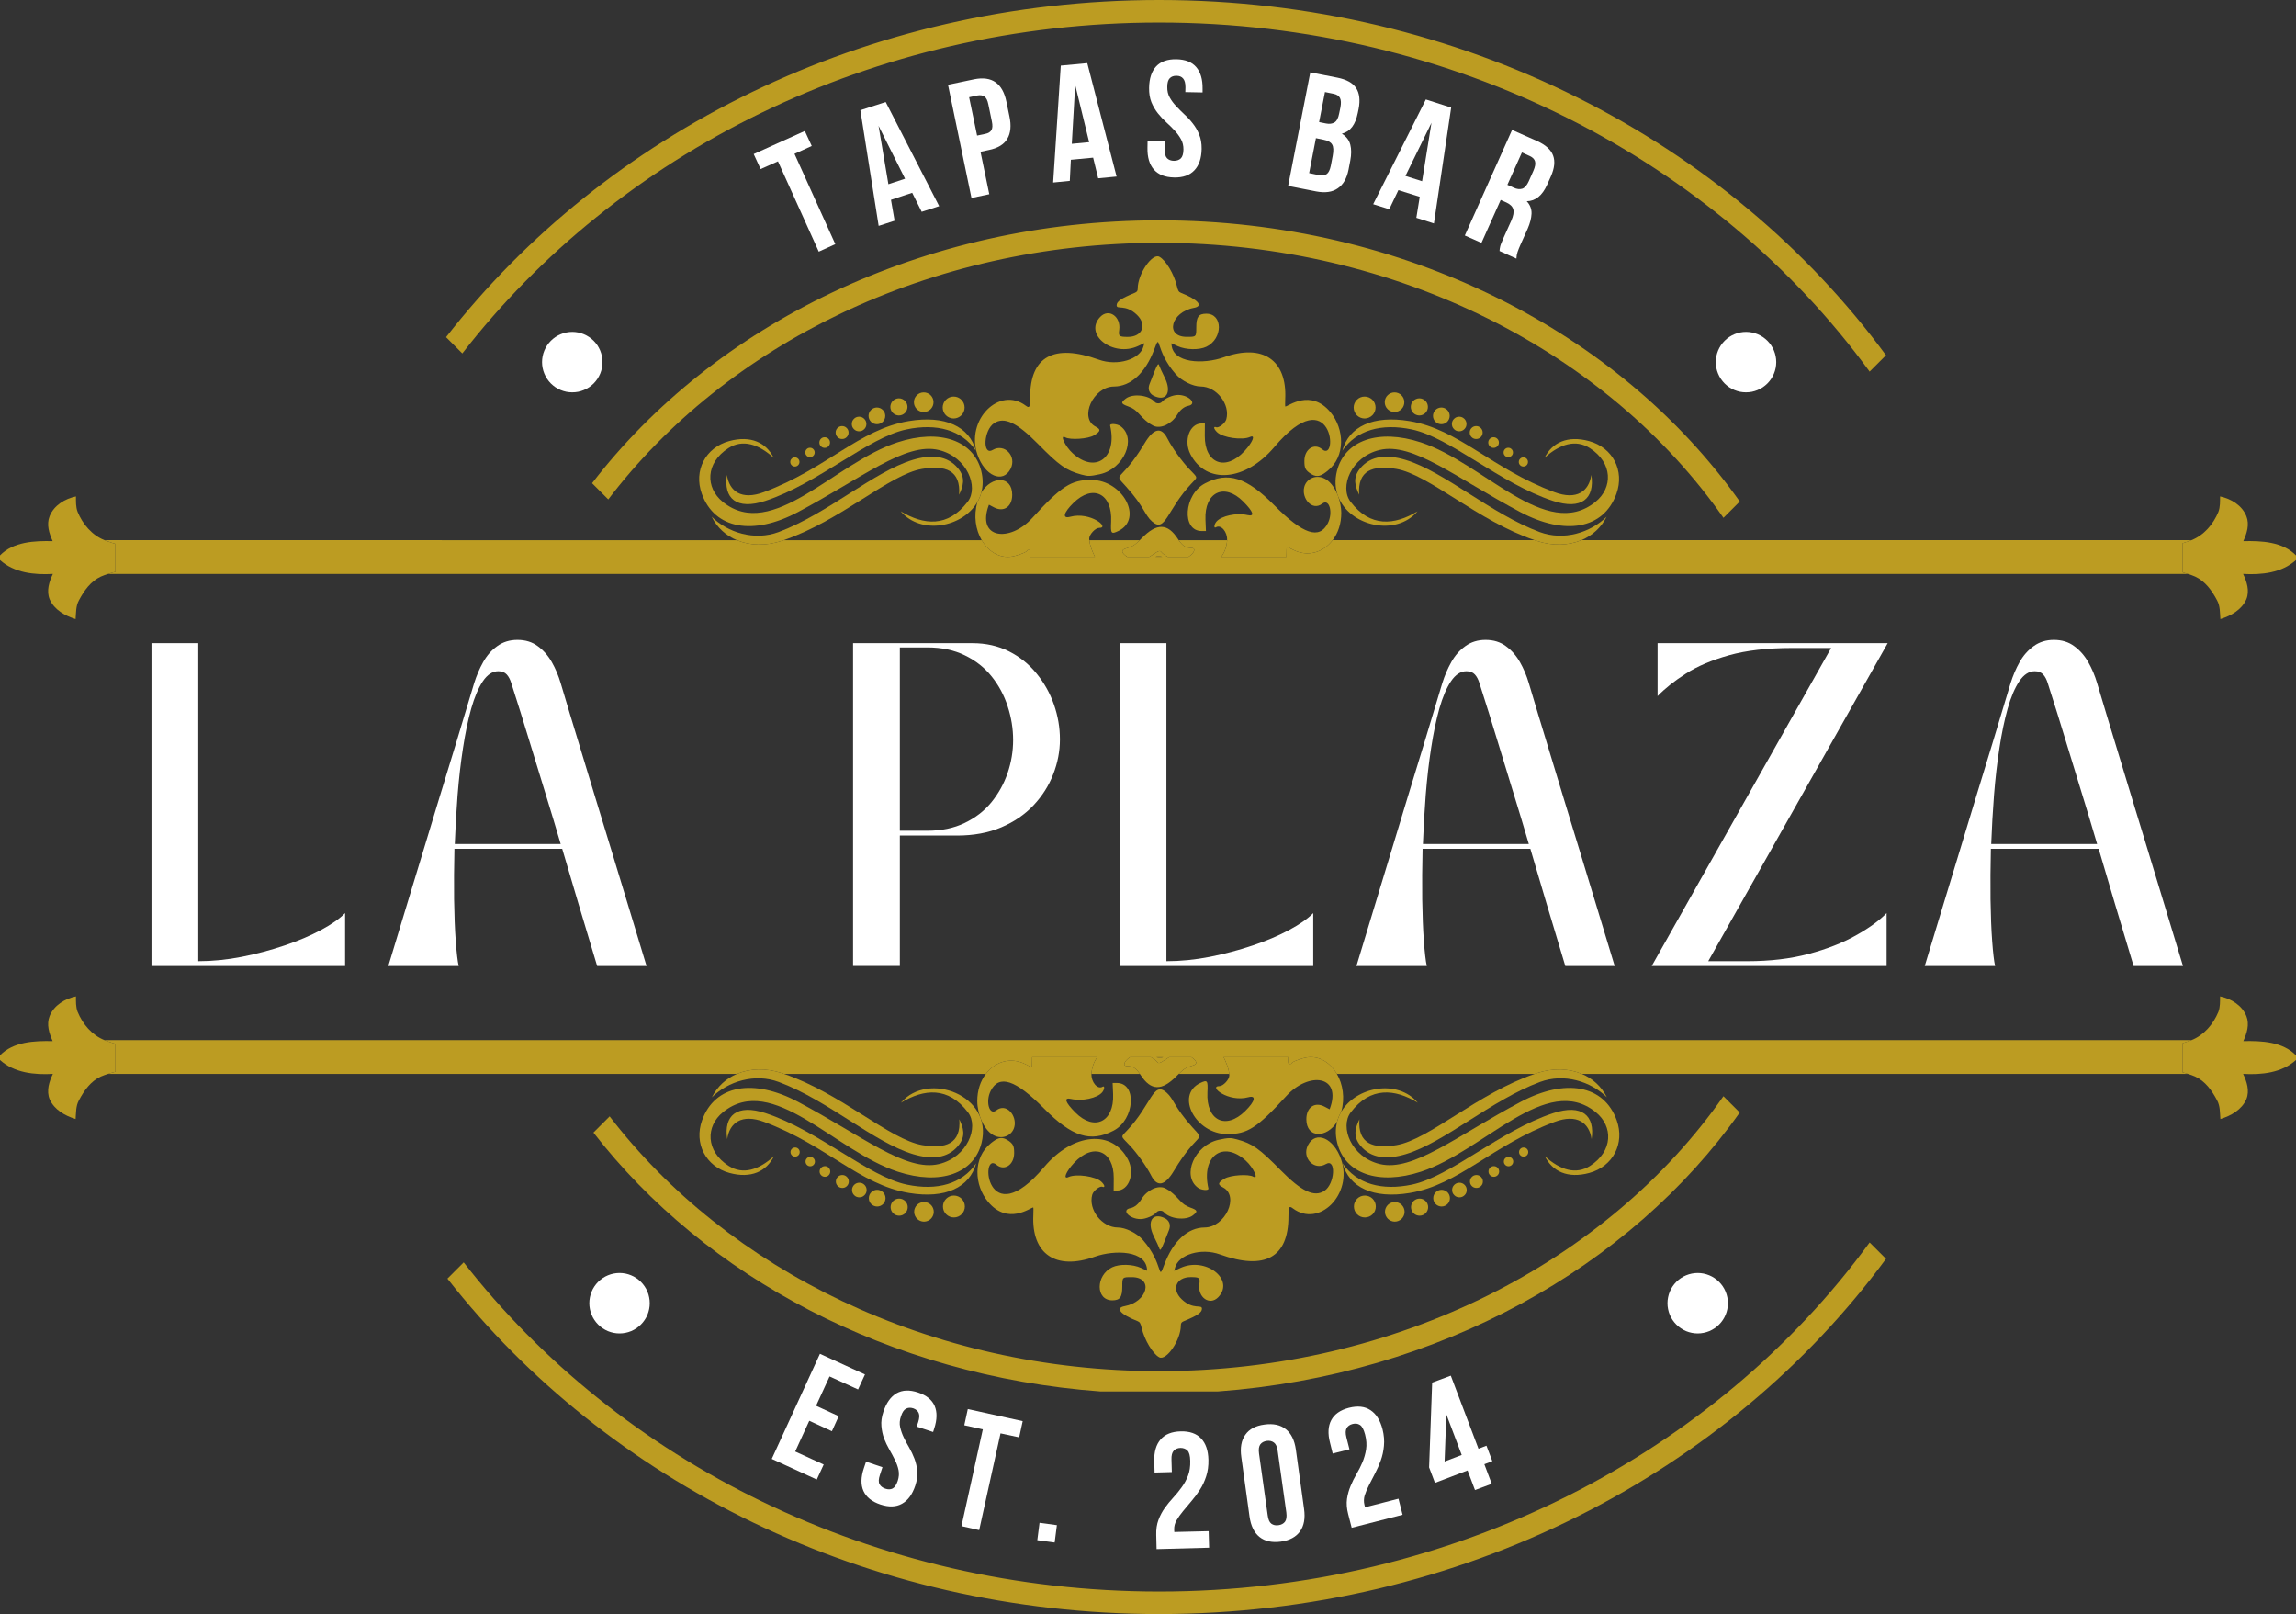 <?xml version="1.0" encoding="UTF-8"?>
<svg id="Lager_2" data-name="Lager 2" xmlns="http://www.w3.org/2000/svg" viewBox="0 0 407.875 286.667">
  <rect x="0" y="0" width="407.875" height="286.667" fill="#333333" stroke="none"/>
  <defs>
    <style>
      .cls-1 {
        fill: none;
      }

      .cls-2 {
        fill: #fff;
      }

      .cls-3 {
        fill: #bc9c22;
      }
    </style>
  </defs>
  <g id="Layer_1" data-name="Layer 1">
    <g>
      <path class="cls-1" d="m280.996,190.729c1.923.814,3.494,2.23,4.457,4.157-2.865-2.823-7.604-4.323-11.901-2.713-8.724,3.255-16.87,10.719-23.828,12.812-3.359,1.01-6.135.75-8-1.458-1.495-1.76-.901-3.286-.224-4.74-.339,4.349,2.432,5.292,6.568,4.594,5.841-.982,14.441-9.214,24.572-12.651h-35.149c1.07,1.834,1.464,4.287.776,6.725,2.636-4.474,10.01-5.843,13.602-1.605-4.089-2.469-8.401-2.911-11.927,1.729-1.948,2.568.078,7.927,5.162,9.161,5.917,1.432,13.667-5.01,25.042-11.042,7.88-4.177,14.787-3.078,17.062,3.287,1.453,4.073-.646,8.172-4.865,9.333-3.844,1.057-6.599-.281-7.901-2.964,2.703,2.448,5.516,3.333,8.047,1.703,4.068-2.615,4.099-7.016.99-9.531-8.792-7.109-19.854,6.912-31.042,10.568-7.552,2.474-13.536.333-14.885-5.109-.342-1.379-.313-2.647-.013-3.782-1.798,2.965-5.471,3.028-5.471-.426.005-2.12,1.51-3.151,3.255-2.219l.88.464c2.302-6.052-3.672-6.76-7.677-2.38-5.193,5.677-6.927,6.797-10.51,6.781-5.615-.021-9.276-6.906-4.818-9.062,1.297-.625,1.401-.495,1.297,1.651-.24,5.005,3.25,6.729,6.713,3.312,1.771-1.745,2.016-2.838.547-2.443-3.557.953-7.125-1.974-5.151-1.974.698,0,1.786-1.172,1.786-1.927,0-.082-.022-.167-.028-.25h-8.963c-.103.103-.208.207-.327.328-2.672,2.74-4.615,2.703-6.438-.12-.049-.076-.095-.139-.143-.209h-8.595c-.066,1.468,1.089,2.835,1.983,2.282.401-.245.344.49-.078.99-.875,1.047-3.594,1.625-5.516,1.182-1.365-.318-1.089.557.755,2.412,3.359,3.375,6.901,1.667,6.698-3.229l-.083-2.021h.75c3.625,0,3.172,6.516-.594,8.469-4.094,2.125-7.359,1.089-12.307-3.901-5.099-5.146-8.005-6.115-9.505-3.182-.969,1.896-.255,4.448.979,3.484,1.807-1.417,3.724.958,3.213,2.938-.349,1.38-1.839,2.193-3.333,1.635-2.062-.776-3.24-3.979-3.25-6.203-.01-1.931.579-3.604,1.527-4.854h-35.859c10.136,3.438,18.736,11.669,24.572,12.651,4.141.698,6.906-.245,6.568-4.594.677,1.453,1.271,2.979-.224,4.74-1.865,2.208-4.641,2.469-8,1.458-6.958-2.094-15.104-9.557-23.828-12.812-4.297-1.609-9.036-.109-11.901,2.713.963-1.927,2.535-3.343,4.459-4.157h-15.079l-7.544,7.544c20.9,27.233,56.85,45.248,97.617,45.248,42.528,0,79.816-19.603,100.242-48.826l-3.966-3.966h-21.196Zm-30.163,19.662c6.854-1.438,15.63-9.578,25.089-12.693,5.104-1.677,7.458.422,6.818,4.62-.417-2.891-2.557-4.562-6.573-3.062-11.162,4.172-16.927,11.151-25.729,12.62-6.469,1.078-10.781-.979-11.927-5.26,2.505,3.656,6.938,4.906,12.323,3.776Zm-6.573,4.635c-.099.24-.24.448-.422.63-.182.182-.391.323-.63.422-.24.099-.484.146-.745.146-.255,0-.505-.047-.745-.146-.24-.099-.448-.24-.63-.422-.182-.182-.323-.391-.422-.63-.099-.24-.146-.484-.146-.745,0-.255.047-.505.146-.745.099-.24.24-.448.422-.63.182-.182.391-.323.63-.422.24-.099.49-.146.745-.146.26,0,.505.047.745.146.24.099.448.24.63.422.182.182.323.391.422.63.099.24.146.49.146.745,0,.26-.047.505-.146.745Zm-44.026-14.266c4.396-4.646,4.583-8.833,6.99-6.724,1.339,1.177,1.328,2.547,4.625,6.203,2.427,2.698,1.052.406-3.307,7.703-1.604,2.677-2.969,2.958-4.047.828-.818-1.609-2.537-4.01-3.854-5.396-1.62-1.693-1.573-1.375-.406-2.615Zm6.516,14.51c-.281-.339-1-.328-1.286.021-.51.62-1.922,1.224-2.849,1.224-1.974,0-3.49-1.63-1.807-1.943.729-.141,1.422-.703,1.979-1.62.974-1.599,2.891-2.495,4.156-1.938,0,.042.969.312,2.505,2.036.693.781,1.156,1.104,2.016,1.422,1.302.469,1.365.682.427,1.396-1.25.953-4.13.62-5.141-.599Zm.911,3.208c-1.443,3.708-1.531,3.87-1.75,3.141-.052-.177-.479-1.104-.948-2.052-1.297-2.625-.24-4.318,1.995-3.188-.01-.005,1.297.568.703,2.099Zm-78.083-10.161c-4.224-1.161-6.323-5.26-4.865-9.333,2.271-6.365,9.177-7.464,17.062-3.287,11.37,6.031,19.125,12.474,25.036,11.042,5.089-1.234,7.109-6.594,5.161-9.161-3.526-4.641-7.838-4.198-11.927-1.729,4.812-5.677,16.417-1.297,14.323,7.135-1.354,5.443-7.333,7.583-14.891,5.109-11.188-3.656-22.25-17.677-31.042-10.568-3.109,2.516-3.078,6.917.99,9.531,2.531,1.63,5.344.745,8.052-1.703-1.307,2.682-4.062,4.021-7.901,2.964Zm12.245-3.125c-.156.156-.349.234-.573.234s-.417-.078-.578-.234c-.156-.161-.24-.354-.24-.578s.083-.417.24-.578c.161-.156.354-.234.578-.234s.417.078.573.234c.161.161.24.354.24.578s-.078.417-.24.578Zm2.703,1.698c-.167.161-.359.245-.594.245-.229,0-.427-.083-.589-.245-.161-.167-.245-.359-.245-.589,0-.234.083-.427.245-.594.161-.161.359-.24.589-.24.234,0,.427.078.594.24.161.167.24.359.24.594,0,.229-.078.422-.24.589Zm2.688,1.839c-.182.182-.406.276-.667.276s-.484-.094-.667-.276c-.188-.188-.281-.411-.281-.672,0-.26.094-.479.281-.667.182-.182.406-.276.667-.276s.484.094.667.276c.182.188.276.406.276.667,0,.26-.094.484-.276.672Zm3.234,1.922c-.224.224-.495.333-.807.333-.318,0-.589-.109-.812-.333-.224-.224-.339-.495-.339-.812,0-.318.115-.589.339-.812.224-.224.495-.339.812-.339.312,0,.583.115.807.339.224.224.339.495.339.812,0,.318-.115.589-.339.812Zm3.125,1.62c-.25.255-.557.38-.917.38s-.661-.125-.917-.38c-.25-.25-.38-.557-.38-.917,0-.354.13-.661.38-.917.255-.25.557-.38.917-.38s.667.13.917.38c.255.255.38.562.38.917,0,.359-.125.667-.38.917Zm3.62,1.094c-.073.182-.182.344-.323.484-.135.135-.297.245-.479.318-.182.078-.37.115-.568.115-.198,0-.385-.036-.568-.115-.182-.073-.339-.182-.479-.318-.141-.141-.245-.302-.323-.484-.073-.177-.109-.37-.109-.562,0-.198.036-.385.109-.568.078-.182.182-.344.323-.484.141-.135.297-.245.479-.318.182-.078.37-.115.568-.115.198,0,.385.036.568.115.182.073.344.182.479.318.141.141.25.302.323.484.073.182.115.37.115.568,0,.193-.042.385-.115.562Zm3.943,1.609c-.078.188-.188.349-.328.495-.146.141-.307.25-.495.328s-.38.115-.583.115c-.198,0-.391-.036-.578-.115s-.349-.188-.495-.328c-.141-.146-.25-.307-.328-.495s-.115-.38-.115-.583c0-.198.036-.391.115-.578s.188-.349.328-.495c.146-.141.307-.25.495-.328s.38-.115.578-.115c.203,0,.396.036.583.115s.349.188.495.328c.141.146.25.307.328.495s.115.38.115.578c0,.203-.036.396-.115.583Zm6.521-1.438c.099-.24.24-.448.422-.63.182-.182.396-.323.63-.422.24-.099.49-.146.745-.146.26,0,.505.047.745.146.24.099.448.24.63.422.182.182.323.391.422.63s.151.49.151.745c0,.26-.052.505-.151.745-.099.24-.24.448-.422.63-.182.182-.391.323-.63.422-.24.099-.484.146-.745.146-.255,0-.505-.047-.745-.146-.234-.099-.448-.24-.63-.422-.182-.182-.323-.391-.422-.63-.099-.24-.146-.484-.146-.745,0-.255.047-.505.146-.745Zm-4.182,3.297c-.213-.089-.401-.214-.568-.375-.161-.167-.286-.354-.375-.568-.089-.214-.135-.432-.135-.667,0-.229.047-.453.135-.667.089-.208.214-.401.375-.562.167-.161.354-.286.568-.375.214-.088.432-.135.667-.135.229,0,.453.047.667.135.213.089.401.214.562.375.161.162.292.354.375.562.088.214.135.438.135.667,0,.234-.047.453-.135.667-.083.213-.214.401-.375.568-.162.161-.349.286-.562.375-.214.089-.438.135-.667.135-.234,0-.453-.047-.667-.135Zm-1.995-4.958c-8.802-1.469-14.568-8.448-25.729-12.62-4.016-1.5-6.156.172-6.568,3.062-.646-4.198,1.708-6.297,6.812-4.62,9.458,3.115,18.234,11.255,25.088,12.693,5.385,1.13,9.818-.12,12.323-3.776-1.146,4.281-5.458,6.339-11.927,5.26Zm68.177,2.729c-.661-.5-.771-.286-.771,1.474,0,7.271-4.203,9.588-12.182,6.708-3.328-1.203-7.385.021-7.974,2.401l-.13.526,1.104-.516c4.422-2.052,9.729,2.042,6.719,5.182-1.505,1.573-3.693.068-3.365-2.312.156-1.13.021-1.24-1.531-1.245-2.578-.005-3.464,2.141-1.615,3.922,2.068,1.984,3.604.844,3.604,1.688,0,.677-.781,1.214-3.229,2.224-.396.167-.516.339-.516.76,0,2.557-2.568,6.328-3.844,5.641-1.146-.609-2.625-3.094-3.115-5.214-.182-.797-.333-1.047-.714-1.193-3.052-1.198-4.057-2.349-2.323-2.667,4.12-.76,5.208-5.156,1.281-5.156-1.688-.005-1.688,0-1.688,1.672,0,1.891-.406,2.443-1.786,2.443-2.969,0-2.969-4.443,0-5.87,1.286-.615,3.651-.562,5.115.12l1.078.5c0-3.677-5.812-3.734-9.271-2.5-6.927,2.484-11.266-.448-10.938-7.391.031-.745.026-1.349-.016-1.349-.469,0-4.49,3.219-8.005-.984-2.484-2.964-2.766-7.849.505-10.448,1.005-.797,1.75-1.25,2.844-.589,1.146.698,1.266,1.146,1.266,2.365,0,2.094-1.75,3.245-3.151,2.068-2.979-2.51-1.818,12.583,8.484.401,5.151-6.094,12.115-6.698,14.906-1.297,1.255,2.432.151,5.484-1.984,5.484h-.578l.016-2.198c.036-4.927-3.662-6.359-7.042-2.724-1.469,1.578-2.026,2.99-.99,2.516,1.37-.62,4.807-.135,5.828.833.625.589.724,1.109.172.896-.453-.172-1.594.719-1.786,1.401-.745,2.656,1.729,5.839,4.552,5.839,1.365,0,3.375.995,4.427,2.188,3.807,4.323,2.568,7.719,3.844,4.328,1.557-4.125,4.161-6.51,7.135-6.521,3.677-.016,6.234-5.604,3.255-7.125-.974-.495-.906-.839.297-1.557,1.057-.63,4.208-.844,5.104-.344,1.026.573.01-1.615-1.318-2.823-4.062-3.719-7.995-.818-6.661,4.917.099.422-1.255.328-1.875-.135-2.906-2.167-.573-7.568,3.677-8.505,1.745-.38,2.141-.391,3.287-.073,2.734.755,3.932,1.599,7.745,5.469,3.729,3.786,5.984,4.849,7.781,3.661,1.865-1.229,2.109-5.849.25-4.75-2.099,1.24-4.333-1.125-3.177-3.365,1.37-2.651,4.583-1.26,5.891,2.542,2.12,6.151-3.885,12.213-8.594,8.682Zm17.458,2.229c-.213-.089-.401-.214-.568-.375-.161-.167-.286-.354-.375-.568-.089-.214-.135-.432-.135-.667,0-.229.047-.453.135-.667.089-.208.214-.401.375-.562.167-.161.354-.286.568-.375.214-.088.432-.135.667-.135.229,0,.448.047.661.135.214.089.406.214.568.375.161.162.286.354.375.562.088.214.135.438.135.667,0,.234-.047.453-.135.667-.089.213-.214.401-.375.568-.162.161-.354.286-.568.375-.213.089-.432.135-.661.135-.234,0-.453-.047-.667-.135Zm6.474-1.859c-.078.188-.188.349-.328.495-.141.141-.307.25-.495.328-.182.078-.38.115-.578.115-.203,0-.396-.036-.583-.115s-.349-.188-.49-.328c-.146-.146-.255-.307-.333-.495-.073-.188-.115-.38-.115-.583,0-.198.042-.391.115-.578.078-.188.188-.349.333-.495.141-.141.302-.25.49-.328s.38-.115.583-.115c.198,0,.396.036.578.115.188.078.354.188.495.328.141.146.25.307.328.495s.115.38.115.578c0,.203-.036.396-.115.583Zm3.875-1.609c-.078.182-.182.344-.323.484-.141.135-.297.245-.479.318-.182.078-.37.115-.568.115s-.385-.036-.568-.115c-.182-.073-.339-.182-.479-.318-.141-.141-.245-.302-.323-.484-.073-.177-.109-.37-.109-.562,0-.198.036-.385.109-.568.078-.182.182-.344.323-.484.141-.135.297-.245.479-.318.182-.078.37-.115.568-.115s.385.036.568.115c.182.073.339.182.479.318.141.141.245.302.323.484.073.182.109.37.109.568,0,.193-.036.385-.109.562Zm2.713-1.094c-.255.255-.557.38-.917.38s-.661-.125-.917-.38c-.255-.25-.38-.557-.38-.917,0-.354.125-.661.38-.917.255-.25.557-.38.917-.38s.661.13.917.38c.255.255.38.562.38.917,0,.359-.125.667-.38.917Zm2.917-1.62c-.229.224-.495.333-.812.333s-.589-.109-.812-.333c-.224-.224-.339-.495-.339-.812,0-.318.115-.589.339-.812.224-.224.495-.339.812-.339s.583.115.812.339c.224.224.333.495.333.812,0,.318-.109.589-.333.812Zm2.948-1.922c-.188.182-.406.276-.672.276-.26,0-.479-.094-.667-.276-.182-.188-.276-.411-.276-.672,0-.26.094-.479.276-.667.188-.182.406-.276.667-.276.266,0,.484.094.672.276.182.188.276.406.276.667,0,.26-.094.484-.276.672Zm2.531-1.839c-.162.161-.359.245-.589.245-.229,0-.427-.083-.589-.245-.167-.167-.245-.359-.245-.589,0-.234.078-.427.245-.594.162-.161.359-.24.589-.24.229,0,.427.078.589.24.161.167.245.359.245.594,0,.229-.083.422-.245.589Zm2.672-1.698c-.162.156-.349.234-.578.234-.224,0-.417-.078-.573-.234-.161-.161-.24-.354-.24-.578s.078-.417.24-.578c.156-.156.349-.234.573-.234.229,0,.417.078.578.234.161.161.24.354.24.578s-.078.417-.24.578Z"/>
      <polygon class="cls-1" points="256.626 259.575 259.668 258.409 256.939 251.2 256.626 259.575"/>
      <path class="cls-1" d="m176.187,120.168c-1.266-1.583-2.854-2.839-4.771-3.771-1.906-.943-4.135-1.417-6.688-1.417h-4.875v32.562h4.875c2.51,0,4.719-.458,6.625-1.375,1.917-.917,3.505-2.146,4.771-3.688,1.26-1.552,2.219-3.281,2.875-5.188.651-1.917.979-3.865.979-5.854,0-2.026-.323-4.01-.958-5.958-.625-1.958-1.573-3.729-2.833-5.312Z"/>
      <path class="cls-1" d="m216.345,247.13h-20.856c-37.565-2.771-70.221-20.366-90.069-45.978l-23.05,23.05c27.559,35.368,72.671,58.464,123.552,58.464,52.555,0,98.952-24.644,126.21-61.998l-23.076-23.076c-19.513,27.534-53.429,46.641-92.711,49.538Zm85.245-21.042c.354,0,.703.036,1.046.104.349.068.682.172,1.01.307.323.13.635.297.927.495.292.193.562.417.812.667s.474.521.667.812c.198.292.359.604.495.927.135.328.24.661.307,1.01.068.344.104.693.104,1.047,0,.349-.036.698-.104,1.047-.068.344-.172.677-.307,1.005-.135.323-.297.635-.495.927-.193.292-.417.562-.667.812s-.521.474-.812.667c-.292.198-.604.365-.927.5-.328.135-.662.234-1.01.302-.344.073-.693.104-1.047.104-.349,0-.698-.031-1.047-.104-.344-.068-.682-.167-1.005-.302-.328-.135-.635-.302-.927-.5-.292-.193-.562-.417-.812-.667s-.474-.521-.667-.812c-.198-.292-.365-.604-.5-.927-.135-.328-.234-.661-.302-1.005-.073-.349-.104-.697-.104-1.046v-.003c0-.354.031-.702.104-1.046.068-.349.167-.682.302-1.01.135-.323.302-.635.5-.927.193-.292.417-.562.667-.812s.521-.474.812-.667c.292-.198.599-.365.927-.495.323-.135.661-.24,1.005-.307.349-.068.698-.104,1.046-.104h.001Zm-196.797,4.323c.068-.349.172-.682.307-1.01.13-.323.297-.635.495-.927.193-.292.417-.562.667-.812s.521-.474.812-.667c.292-.198.604-.365.927-.495.328-.135.661-.24,1.01-.307.344-.068.692-.104,1.046-.104h.001c.349,0,.697.036,1.046.104.344.068.677.172,1.005.307.323.13.635.297.927.495.292.193.562.417.812.667s.474.521.667.812c.198.292.365.604.5.927.135.328.234.661.302,1.01.073.344.104.693.104,1.047,0,.349-.031.698-.104,1.047-.068.344-.167.677-.302,1.005-.135.323-.302.635-.5.927-.193.292-.417.562-.667.812s-.521.474-.812.667c-.292.198-.604.365-.927.5-.328.135-.661.234-1.005.302-.349.073-.698.104-1.047.104-.354,0-.703-.031-1.047-.104-.349-.068-.682-.167-1.01-.302-.323-.135-.635-.302-.927-.5-.292-.193-.562-.417-.812-.667s-.474-.521-.667-.812c-.198-.292-.365-.604-.495-.927-.135-.328-.24-.661-.307-1.005-.068-.349-.104-.698-.104-1.047,0-.354.036-.703.104-1.047Zm42.994,23.78l-4.021-1.854-2.5,5.458,5.062,2.312-1.229,2.667-8-3.667,8.562-18.667,8,3.667-1.229,2.667-5.062-2.312-2.396,5.208,4.021,1.854-1.208,2.667Zm18.167-.466l-.188.604-2.917-.958.271-.812c.219-.693.25-1.229.083-1.604-.167-.385-.495-.667-.979-.833-.49-.151-.917-.125-1.292.083-.365.198-.656.641-.875,1.333-.24.682-.286,1.328-.146,1.938.135.599.344,1.198.625,1.792.292.599.615,1.208.979,1.833.359.625.672,1.286.938,1.979.26.682.427,1.417.5,2.208.068.792-.052,1.646-.354,2.562-.531,1.583-1.323,2.656-2.375,3.229-1.042.583-2.323.625-3.833.125-1.5-.5-2.5-1.302-3-2.396-.49-1.094-.469-2.438.062-4.021l.396-1.188,2.917.979-.458,1.396c-.24.708-.26,1.25-.062,1.625.193.365.531.625,1.021.792.484.167.917.161,1.292-.021.375-.193.677-.646.917-1.354.219-.667.271-1.302.146-1.917-.125-.609-.344-1.214-.646-1.812-.292-.594-.62-1.208-.979-1.833-.365-.635-.677-1.292-.938-1.958-.25-.677-.411-1.417-.479-2.208-.073-.792.047-1.646.354-2.562.526-1.583,1.302-2.672,2.333-3.271,1.042-.594,2.312-.646,3.812-.146s2.484,1.302,2.958,2.396c.469,1.099.443,2.438-.083,4.021Zm15.098,1.554l-3.312-.708-3.792,17.188-3.146-.708,3.792-17.188-3.292-.729.625-2.875,9.75,2.146-.625,2.875Zm6.306,18.682l-3.083-.417.396-3.083,3.083.417-.396,3.083Zm18.105,1.174l-.062-2.521c-.031-1,.104-1.885.396-2.667.292-.776.667-1.484,1.125-2.125.469-.651.969-1.26,1.5-1.833.526-.568,1.021-1.172,1.479-1.812.469-.635.854-1.333,1.146-2.083.292-.76.422-1.635.396-2.625-.016-.927-.182-1.547-.5-1.854-.307-.302-.719-.458-1.229-.458-.516.016-.917.182-1.208.5-.292.323-.427.849-.396,1.583l.062,2.208-3.062.083-.062-2c-.042-1.667.333-2.958,1.125-3.875.792-.917,1.979-1.396,3.562-1.438,1.583-.042,2.792.375,3.625,1.25.833.865,1.271,2.125,1.312,3.792.026,1.073-.104,2.052-.396,2.938-.281.875-.656,1.677-1.125,2.396-.458.724-.958,1.396-1.5,2.021-.531.625-1.031,1.224-1.5,1.792-.458.557-.844,1.099-1.146,1.625-.292.516-.432,1.057-.417,1.625,0,.198.005.344.021.438l6.104-.146.083,2.938-9.333.25Zm25.491-3.165c-.708,1-1.849,1.615-3.417,1.833-1.573.208-2.833-.068-3.792-.833-.948-.76-1.536-1.969-1.771-3.625l-1.458-10.562c-.234-1.651,0-2.969.708-3.958.693-1,1.823-1.604,3.396-1.812,1.568-.219,2.833.052,3.792.812.958.75,1.552,1.953,1.792,3.604l1.458,10.562c.234,1.656,0,2.979-.708,3.979Zm9.168-.629l-.625-2.438c-.25-.969-.323-1.865-.208-2.688.125-.818.339-1.589.646-2.312.302-.734.651-1.438,1.042-2.104.401-.677.755-1.38,1.062-2.104.302-.734.521-1.5.646-2.292.125-.802.062-1.688-.188-2.646-.24-.901-.542-1.464-.917-1.688-.365-.234-.792-.292-1.292-.167s-.854.375-1.062.75c-.208.365-.224.906-.042,1.625l.542,2.125-2.979.75-.479-1.938c-.417-1.609-.339-2.943.229-4,.573-1.068,1.62-1.797,3.146-2.188,1.542-.385,2.812-.25,3.812.417,1.01.656,1.729,1.786,2.146,3.396.26,1.042.344,2.031.25,2.958-.083.917-.271,1.781-.562,2.583-.292.807-.635,1.578-1.021,2.312-.375.724-.729,1.411-1.062,2.062-.333.656-.594,1.266-.771,1.833-.167.573-.182,1.135-.042,1.688.042.198.083.333.125.417l5.917-1.521.729,2.854-9.042,2.312Zm22.526-14.037l1.417-.542,1.042,2.75-1.417.542,1.312,3.479-2.979,1.104-1.312-3.479-5.792,2.208-1.042-2.75.542-15.062,3.312-1.229,4.917,12.979Z"/>
      <path class="cls-1" d="m226.973,257.658c-.099-.719-.323-1.208-.667-1.458-.349-.26-.771-.359-1.271-.292-.5.073-.885.281-1.146.625-.25.349-.328.885-.229,1.604l1.542,10.979c.094.75.312,1.25.646,1.5.344.25.771.344,1.271.271.5-.068.88-.271,1.146-.604.26-.344.344-.896.25-1.646l-1.542-10.979Z"/>
      <path class="cls-1" d="m266.048,131.668c-.974-3.219-2.052-6.667-3.229-10.333-.198-.651-.469-1.167-.812-1.542-.349-.385-.849-.583-1.5-.583-1.031,0-1.948.599-2.75,1.792-.792,1.182-1.479,2.802-2.062,4.854-.573,2.042-1.057,4.375-1.458,7-.406,2.615-.724,5.385-.958,8.312-.224,2.917-.391,5.828-.5,8.729h18.812c-.891-3.026-1.792-6.021-2.708-8.979-.917-2.958-1.865-6.042-2.833-9.25Z"/>
      <path class="cls-1" d="m121.296,101.937l2.956,2.956v77.427l-2.409,2.409h174.349l-2.682-2.682v-10.483h-.09l.09-.159v-66.785l2.683-2.683H121.296Zm56.578,45.001c-2.281.974-4.906,1.458-7.875,1.458h-10.146v23.167h-8.312v-57.333h21.208c2.401,0,4.568.49,6.5,1.458,1.927.974,3.562,2.286,4.896,3.938,1.344,1.641,2.375,3.474,3.083,5.5.708,2.031,1.062,4.094,1.062,6.188,0,2.099-.396,4.161-1.188,6.188-.781,2.031-1.948,3.87-3.5,5.521-1.542,1.641-3.453,2.948-5.729,3.917Zm55.416,24.625h-34.396v-57.333h8.312v56.479c2.51,0,5.089-.255,7.729-.771,2.635-.526,5.172-1.198,7.604-2.021,2.427-.818,4.589-1.734,6.479-2.75,1.885-1.01,3.312-2.01,4.271-3v9.396Zm44.779,0c-1.198-3.969-2.302-7.646-3.312-11.021-1.016-3.385-1.979-6.651-2.896-9.792h-19.146c-.073,3.167-.094,6.167-.062,9,.042,2.833.135,5.292.292,7.375.151,2.083.323,3.562.521,4.438h-12.5c1.177-3.901,2.281-7.542,3.312-10.917,1.042-3.385,2.026-6.63,2.958-9.729.943-3.094,1.88-6.188,2.812-9.271.943-3.094,1.922-6.297,2.938-9.604,1.01-3.318,2.088-6.885,3.229-10.708.417-1.333.948-2.583,1.604-3.75.651-1.167,1.484-2.109,2.5-2.833,1.01-.734,2.208-1.104,3.583-1.104,1.417,0,2.615.37,3.604,1.104,1,.724,1.833,1.667,2.5,2.833.667,1.167,1.193,2.417,1.583,3.75,1.135,3.823,2.214,7.391,3.229,10.708,1.01,3.307,1.984,6.51,2.917,9.604.943,3.083,1.885,6.177,2.833,9.271.958,3.099,1.943,6.344,2.958,9.729,1.01,3.375,2.115,7.016,3.312,10.917h-8.771Z"/>
      <path class="cls-1" d="m235.687,30.91c.333-.234.573-.729.729-1.479l.333-1.75c.177-.943.146-1.615-.104-2.021-.24-.417-.724-.693-1.458-.833l-1.417-.292-1.208,6.208,1.812.375c.542.099.979.031,1.312-.208Z"/>
      <polygon class="cls-1" points="254.296 21.809 249.671 31.247 252.629 32.184 254.296 21.809"/>
      <path class="cls-1" d="m237.062,21.743c.401-.234.677-.76.833-1.583l.229-1.104c.135-.734.109-1.292-.083-1.667-.198-.375-.573-.615-1.125-.729l-1.542-.312-1.042,5.333,1.25.25c.583.115,1.073.052,1.479-.188Z"/>
      <path class="cls-1" d="m205.917,43.13c-40.926,0-76.997,18.155-97.861,45.567l7.24,7.24h15.605c-1.935-.812-3.514-2.232-4.479-4.167,2.865,2.828,7.604,4.323,11.901,2.719,8.724-3.26,16.87-10.719,23.828-12.818,3.359-1.01,6.135-.75,8,1.458,1.49,1.766.901,3.292.224,4.74.333-4.344-2.432-5.286-6.568-4.594-5.846.983-14.457,9.229-24.605,12.661h35.198c-1.078-1.843-1.474-4.313-.773-6.765-2.62,4.501-10.022,5.887-13.627,1.635,4.094,2.469,8.401,2.917,11.927-1.724,1.953-2.568-.073-7.927-5.161-9.161-5.911-1.438-13.667,5.005-25.036,11.036-7.88,4.177-14.787,3.078-17.062-3.286-1.458-4.073.641-8.172,4.865-9.333,3.839-1.052,6.599.281,7.901,2.964-2.703-2.448-5.516-3.333-8.047-1.703-4.068,2.62-4.099,7.016-.99,9.531,8.792,7.109,19.849-6.911,31.037-10.568,7.557-2.469,13.542-.333,14.891,5.109.346,1.393.312,2.672.003,3.817,1.791-2.999,5.492-3.075,5.492.392-.005,2.12-1.51,3.151-3.26,2.219l-.875-.464c-2.302,6.052,3.672,6.76,7.677,2.38,5.193-5.677,6.927-6.797,10.51-6.781,5.615.021,9.276,6.906,4.818,9.062-1.297.625-1.401.495-1.297-1.651.24-5.005-3.25-6.729-6.714-3.313-1.771,1.745-2.016,2.839-.547,2.443,3.557-.958,7.125,1.974,5.151,1.974-.698,0-1.786,1.172-1.786,1.927,0,.085.023.174.029.26h8.95c.106-.105.215-.213.338-.338,2.672-2.74,4.615-2.703,6.438.12.051.079.1.146.149.219h8.588c.072-1.472-1.087-2.846-1.983-2.292-.401.245-.344-.49.078-.995.875-1.042,3.594-1.62,5.516-1.177,1.365.318,1.089-.557-.755-2.411-3.359-3.375-6.901-1.667-6.698,3.229l.083,2.021h-.75c-3.625,0-3.172-6.516.594-8.469,4.094-2.125,7.359-1.089,12.307,3.901,5.099,5.146,8.005,6.115,9.505,3.182.969-1.896.255-4.448-.979-3.484-1.807,1.417-3.724-.958-3.214-2.938.349-1.38,1.839-2.193,3.333-1.635,1.159.433,2.038,1.635,2.588,3-.412-1.238-.493-2.649-.108-4.198,1.354-5.443,7.333-7.578,14.891-5.109,11.188,3.656,22.25,17.677,31.037,10.568,3.109-2.516,3.078-6.911-.984-9.531-2.531-1.63-5.344-.745-8.052,1.703,1.307-2.682,4.062-4.016,7.901-2.964,4.224,1.161,6.323,5.26,4.865,9.333-2.276,6.365-9.177,7.463-17.062,3.286-11.37-6.031-19.125-12.474-25.036-11.036-5.089,1.234-7.115,6.594-5.161,9.161,3.526,4.641,7.838,4.193,11.927,1.724-3.861,4.554-12.071,2.638-14.104-2.641.356.981.548,2.022.552,2.907.01,1.936-.582,3.613-1.534,4.864h35.883c-10.148-3.432-18.758-11.678-24.599-12.661-4.141-.693-6.906.25-6.568,4.594-.677-1.448-1.271-2.974.219-4.74,1.87-2.208,4.646-2.469,8-1.458,6.964,2.099,15.109,9.557,23.828,12.818,4.297,1.604,9.037.109,11.906-2.719-.967,1.935-2.548,3.355-4.483,4.167h21.265l3.971-3.971c-20.425-29.229-57.715-48.836-100.247-48.836Zm64.13,38.339c.161-.162.354-.24.578-.24s.417.078.578.24c.156.156.234.349.234.573,0,.229-.078.417-.234.578-.161.162-.354.24-.578.24s-.417-.078-.578-.24c-.156-.161-.24-.349-.24-.578,0-.224.083-.417.24-.573Zm-2.698-1.698c.162-.167.359-.245.589-.245.234,0,.427.078.589.245.167.161.245.359.245.589,0,.229-.078.427-.245.589-.162.162-.354.245-.589.245-.229,0-.427-.083-.589-.245-.161-.161-.245-.359-.245-.589,0-.229.083-.427.245-.589Zm-2.688-1.839c.182-.188.406-.276.667-.276s.484.088.667.276c.188.182.276.406.276.667s-.088.484-.276.667c-.182.188-.406.276-.667.276s-.484-.088-.667-.276c-.188-.182-.276-.406-.276-.667s.088-.484.276-.667Zm-3.24-1.922c.224-.224.495-.339.812-.339s.589.115.813.339c.224.224.339.495.339.812,0,.318-.115.589-.339.812-.224.224-.495.333-.813.333s-.589-.109-.812-.333c-.224-.224-.333-.495-.333-.812,0-.318.109-.589.333-.812Zm-3.12-1.625c.25-.25.557-.38.917-.38.354,0,.661.13.917.38.25.255.38.557.38.917s-.13.667-.38.917c-.255.255-.562.38-.917.38-.359,0-.667-.125-.917-.38-.255-.25-.38-.557-.38-.917s.125-.661.38-.917Zm-3.62-1.094c.073-.182.182-.344.318-.479.141-.141.302-.25.484-.323.182-.073.37-.115.568-.115.193,0,.385.042.562.115.182.073.344.182.484.323.135.135.245.297.318.479.078.182.115.37.115.568,0,.193-.036.385-.115.568-.073.177-.182.339-.318.479-.141.141-.302.245-.484.323-.177.073-.37.109-.562.109-.198,0-.385-.036-.568-.109-.182-.078-.344-.182-.484-.323-.135-.141-.245-.302-.318-.479-.078-.182-.115-.375-.115-.568,0-.198.036-.385.115-.568Zm-3.943-1.609c.078-.182.188-.349.328-.49.141-.146.307-.255.495-.328.182-.078.38-.12.578-.12.203,0,.396.042.583.12.188.073.349.182.49.328.146.141.255.307.333.49.073.188.115.38.115.583s-.042.396-.115.583c-.078.182-.188.349-.333.49-.141.141-.302.255-.49.328-.188.078-.38.12-.583.12-.198,0-.396-.042-.578-.12-.188-.073-.354-.188-.495-.328s-.25-.307-.328-.49c-.078-.188-.115-.38-.115-.583s.036-.396.115-.583Zm-6.521,1.438c-.099.24-.24.448-.422.63-.182.182-.396.323-.635.422-.234.099-.484.151-.74.151-.26,0-.51-.052-.745-.151-.24-.099-.448-.24-.63-.422-.182-.182-.323-.391-.422-.63-.099-.24-.151-.484-.151-.745,0-.255.052-.505.151-.745.099-.234.24-.448.422-.63.182-.182.391-.323.63-.422.234-.099.484-.146.745-.146.255,0,.505.047.74.146.24.099.453.24.635.422.182.182.323.396.422.63.094.24.146.49.146.745,0,.26-.052.505-.146.745Zm1.906-2.354c.089-.214.214-.401.38-.562.162-.167.349-.292.562-.38.214-.088.438-.13.667-.13.229,0,.453.042.667.13.213.089.401.214.562.38.167.161.292.349.38.562.089.213.13.438.13.667,0,.229-.042.453-.13.667s-.214.401-.38.562c-.162.167-.349.292-.562.38-.214.089-.438.13-.667.13-.229,0-.453-.042-.667-.13-.213-.088-.401-.213-.562-.38-.167-.161-.292-.349-.38-.562s-.13-.438-.13-.667c0-.229.042-.453.13-.667Zm-78.51.865c.099-.234.24-.448.422-.63.182-.182.391-.323.63-.422.24-.099.484-.146.745-.146.255,0,.505.047.745.146.234.099.448.24.63.422.182.182.323.396.422.63.099.24.146.49.146.745,0,.26-.047.505-.146.745-.099.24-.24.448-.422.63-.182.182-.396.323-.63.422-.24.099-.49.151-.745.151-.26,0-.505-.052-.745-.151-.24-.099-.448-.24-.63-.422-.182-.182-.323-.391-.422-.63-.099-.24-.151-.484-.151-.745,0-.255.052-.505.151-.745Zm-5.13-.865c.089-.214.219-.401.38-.562.162-.167.349-.292.562-.38.214-.088.438-.13.667-.13.234,0,.453.042.667.13.213.089.401.214.568.38.161.161.286.349.375.562.089.213.13.438.13.667,0,.229-.042.453-.13.667s-.214.401-.375.562c-.167.167-.354.292-.568.38-.214.089-.432.13-.667.13-.229,0-.453-.042-.667-.13-.213-.088-.401-.213-.562-.38-.161-.161-.292-.349-.38-.562-.089-.214-.13-.438-.13-.667,0-.229.042-.453.13-.667Zm-4.198.917c.073-.182.182-.349.328-.49.141-.146.307-.255.49-.328.188-.078.38-.12.583-.12s.396.042.583.12c.182.073.349.182.49.328.141.141.255.307.328.49.078.188.12.38.12.583s-.042.396-.12.583c-.073.182-.188.349-.328.49s-.307.255-.49.328c-.188.078-.38.12-.583.12s-.396-.042-.583-.12c-.182-.073-.349-.188-.49-.328-.146-.141-.255-.307-.328-.49-.078-.188-.12-.38-.12-.583s.042-.396.12-.583Zm-3.875,1.609c.073-.182.182-.344.323-.479.135-.141.297-.25.479-.323.182-.073.37-.115.568-.115.193,0,.385.042.568.115.177.073.339.182.479.323.141.135.245.297.323.479.073.182.109.37.109.568,0,.193-.036.385-.109.568-.078.177-.182.339-.323.479s-.302.245-.479.323c-.182.073-.375.109-.568.109-.198,0-.385-.036-.568-.109-.182-.078-.344-.182-.479-.323-.141-.141-.25-.302-.323-.479-.078-.182-.115-.375-.115-.568,0-.198.036-.385.115-.568Zm-2.713,1.094c.25-.25.557-.38.917-.38.354,0,.661.13.917.38.25.255.38.557.38.917s-.13.667-.38.917c-.255.255-.562.38-.917.38-.359,0-.667-.125-.917-.38-.255-.25-.38-.557-.38-.917s.125-.661.38-.917Zm-2.917,1.625c.224-.224.495-.339.812-.339s.589.115.812.339c.224.224.339.495.339.812,0,.318-.115.589-.339.812-.224.224-.495.333-.812.333s-.589-.109-.812-.333c-.224-.224-.333-.495-.333-.812,0-.318.109-.589.333-.812Zm-2.948,1.922c.182-.188.406-.276.667-.276s.484.088.672.276c.182.182.276.406.276.667s-.094.484-.276.667c-.188.188-.411.276-.672.276s-.484-.088-.667-.276c-.182-.182-.276-.406-.276-.667s.094-.484.276-.667Zm-2.531,1.839c.162-.167.359-.245.589-.245s.427.078.589.245c.161.161.245.359.245.589,0,.229-.083.427-.245.589-.162.162-.359.245-.589.245s-.427-.083-.589-.245c-.161-.161-.245-.359-.245-.589,0-.229.083-.427.245-.589Zm-2.672,1.698c.156-.162.349-.24.573-.24.229,0,.417.078.578.24.161.156.24.349.24.573,0,.229-.078.417-.24.578-.161.162-.349.24-.578.24-.224,0-.417-.078-.573-.24-.161-.161-.24-.349-.24-.578,0-.224.078-.417.24-.573Zm20.412-5.203c-6.854,1.438-15.63,9.583-25.089,12.693-5.104,1.677-7.458-.422-6.818-4.62.417,2.891,2.557,4.562,6.568,3.062,11.161-4.172,16.932-11.151,25.729-12.615,6.474-1.083,10.781.979,11.927,5.255-2.5-3.656-6.932-4.906-12.318-3.776Zm50.604,9.63c-4.391,4.646-4.578,8.833-6.984,6.724-1.339-1.177-1.328-2.547-4.625-6.203-2.427-2.698-1.057-.406,3.307-7.703,1.604-2.677,2.969-2.958,4.047-.828.818,1.609,2.536,4.01,3.854,5.396,1.62,1.693,1.573,1.375.401,2.615Zm-6.51-14.51c.281.339,1,.328,1.286-.021.51-.62,1.922-1.224,2.849-1.224,1.974,0,3.49,1.63,1.807,1.943-.729.141-1.422.703-1.979,1.62-.974,1.599-2.891,2.495-4.156,1.938,0-.042-.969-.312-2.505-2.037-.693-.781-1.156-1.104-2.016-1.422-1.302-.474-1.365-.682-.427-1.396,1.25-.953,4.13-.62,5.141.599Zm-.911-3.208c1.443-3.708,1.531-3.87,1.75-3.141.052.177.479,1.104.948,2.052,1.297,2.625.24,4.318-1.995,3.188.01.005-1.302-.568-.703-2.099Zm31.609,15.458c-1.005.797-1.75,1.25-2.844.589-1.146-.698-1.266-1.146-1.266-2.365,0-2.094,1.75-3.245,3.151-2.068,2.979,2.51,1.818-12.583-8.484-.401-5.151,6.094-12.115,6.698-14.906,1.292-1.255-2.427-.151-5.479,1.984-5.479h.578l-.016,2.198c-.036,4.927,3.661,6.359,7.042,2.724,1.469-1.583,2.026-2.99.99-2.521-1.37.625-4.807.135-5.828-.828-.625-.589-.724-1.109-.172-.896.453.172,1.594-.719,1.786-1.401.745-2.656-1.729-5.838-4.552-5.838-1.365,0-3.375-.995-4.427-2.188-3.807-4.323-2.568-7.719-3.844-4.328-1.557,4.125-4.162,6.51-7.135,6.521-3.677.016-6.234,5.604-3.255,7.125.974.495.906.839-.297,1.557-1.057.63-4.208.844-5.104.344-1.026-.573-.01,1.615,1.318,2.823,4.062,3.719,7.995.818,6.662-4.917-.099-.422,1.255-.328,1.875.135,2.906,2.167.568,7.568-3.677,8.505-1.745.38-2.141.391-3.286.073-2.734-.755-3.932-1.599-7.745-5.469-3.729-3.786-5.984-4.849-7.781-3.661-1.865,1.229-2.109,5.844-.25,4.75,2.099-1.24,4.333,1.125,3.177,3.365-1.37,2.651-4.583,1.26-5.891-2.547-2.12-6.151,3.885-12.208,8.594-8.677.661.5.771.286.771-1.474,0-7.276,4.203-9.589,12.182-6.708,3.328,1.203,7.385-.021,7.974-2.401l.13-.526-1.104.51c-4.422,2.057-9.729-2.037-6.719-5.177,1.505-1.573,3.693-.068,3.365,2.312-.156,1.13-.021,1.24,1.531,1.245,2.578.005,3.464-2.146,1.615-3.922-2.068-1.984-3.604-.844-3.604-1.688,0-.677.776-1.214,3.229-2.224.396-.167.516-.339.516-.76,0-2.557,2.568-6.328,3.844-5.641,1.146.609,2.625,3.094,3.115,5.214.182.797.333,1.042.714,1.193,3.052,1.198,4.057,2.349,2.323,2.667-4.12.76-5.208,5.156-1.281,5.156,1.688.005,1.688,0,1.688-1.672,0-1.891.401-2.443,1.786-2.443,2.969,0,2.969,4.443,0,5.87-1.286.615-3.651.563-5.115-.12l-1.078-.5c0,3.677,5.813,3.734,9.271,2.495,6.927-2.479,11.266.453,10.938,7.396-.031.74-.026,1.349.016,1.349.469,0,4.49-3.219,8.005.984,2.484,2.963,2.766,7.849-.505,10.448Zm40.292,3.766c4.01,1.5,6.151-.172,6.568-3.062.641,4.198-1.708,6.297-6.812,4.62-9.458-3.109-18.24-11.255-25.088-12.693-5.385-1.13-9.823.12-12.323,3.776,1.146-4.276,5.453-6.338,11.927-5.255,8.797,1.464,14.568,8.443,25.729,12.615Z"/>
      <path class="cls-1" d="m270.425,33.512c.443-.151.833-.604,1.167-1.354l.812-1.833c.302-.693.401-1.24.292-1.646-.099-.401-.406-.719-.917-.958l-1.417-.646-2.583,5.75,1.146.521c.552.25,1.052.307,1.5.167Z"/>
      <polygon class="cls-1" points="191.004 15.082 190.4 25.541 193.483 25.249 191.004 15.082"/>
      <path class="cls-1" d="m205.922,4c-51.028,0-96.256,23.229-123.793,58.77l23.05,23.05c21.63-28.135,58.67-46.689,100.738-46.689,43.669,0,81.924,19.99,103.144,49.94l23.071-23.071C304.874,28.643,258.477,4,205.922,4Zm105.297,55.047c.349.068.682.172,1.01.307.323.135.63.302.927.495.292.198.562.417.812.667s.469.521.667.812c.198.297.359.604.495.932.135.323.24.661.307,1.005.068.344.104.693.104,1.047,0,.354-.036.703-.104,1.047-.068.344-.172.682-.307,1.005-.135.328-.297.635-.495.927-.198.297-.417.568-.667.818-.25.245-.521.469-.812.667-.297.193-.604.359-.932.495-.323.135-.656.234-1.005.307-.344.068-.693.099-1.047.099-.354,0-.703-.031-1.047-.099-.344-.073-.682-.172-1.005-.307-.328-.135-.635-.302-.927-.495-.297-.198-.568-.422-.818-.667-.245-.25-.469-.521-.667-.818-.193-.292-.359-.599-.495-.927-.135-.323-.234-.661-.307-1.005-.068-.344-.099-.693-.099-1.047,0-.354.031-.703.099-1.047.073-.344.172-.682.307-1.005.135-.328.302-.635.495-.932.198-.292.422-.562.667-.812.25-.25.521-.469.818-.667.292-.193.599-.359.927-.495.323-.135.661-.24,1.005-.307.344-.068.693-.104,1.047-.104.354,0,.703.036,1.047.104Zm-38.148-33.993c1.526.698,2.469,1.557,2.833,2.583.375,1.016.24,2.245-.396,3.688l-.667,1.479c-.865,1.932-2.073,2.912-3.625,2.938.594.641.88,1.37.854,2.188-.031.807-.26,1.703-.688,2.688l-1.292,2.875c-.208.469-.375.885-.5,1.25-.125.359-.198.755-.208,1.188l-3-1.354c.01-.141.026-.271.042-.396.026-.125.052-.271.083-.438.042-.167.115-.385.229-.646.109-.266.24-.578.396-.938l1.333-2.958c.385-.875.505-1.552.354-2.042-.141-.484-.542-.88-1.208-1.188l-1.021-.458-3.417,7.625-2.958-1.312,8.396-18.75,4.458,1.979Zm-19.775-7.39l4.5,1.438-3.062,20.583-3.125-1,.604-3.729-3.792-1.188-1.625,3.396-2.854-.896,9.354-18.604Zm-20.525-4.816l4.792.938c1.635.323,2.755.938,3.354,1.854.594.917.74,2.156.438,3.708l-.146.708c-.208,1.042-.542,1.87-1,2.479-.458.615-1.073,1.016-1.833,1.208.792.49,1.292,1.135,1.5,1.938.208.807.208,1.75,0,2.833l-.312,1.625c-.307,1.557-.948,2.656-1.917,3.312-.958.667-2.24.844-3.833.542l-4.979-.979,3.938-20.167Zm-28.909,12.175l3.062.042-.021,1.458c-.016.75.125,1.281.417,1.583.292.292.693.448,1.208.458.51,0,.922-.135,1.229-.417.302-.292.464-.812.479-1.562.01-.693-.135-1.312-.438-1.854-.307-.552-.688-1.073-1.146-1.562-.448-.484-.938-.969-1.479-1.458-.531-.484-1.021-1.01-1.479-1.583-.458-.583-.844-1.234-1.146-1.958-.292-.734-.432-1.589-.417-2.562.026-1.667.443-2.938,1.25-3.812.818-.875,2.021-1.297,3.604-1.271,1.583.031,2.755.495,3.521,1.396.776.906,1.151,2.188,1.125,3.854v.646l-3.062-.062.021-.854c0-.734-.141-1.255-.417-1.562-.266-.318-.656-.479-1.167-.479-.516-.01-.917.135-1.208.438-.292.292-.438.807-.438,1.542-.016.708.13,1.333.438,1.875.302.542.688,1.057,1.146,1.542.458.49.948.979,1.479,1.479.542.49,1.031,1.021,1.479,1.604.458.573.833,1.224,1.125,1.958.302.724.448,1.573.438,2.542-.031,1.667-.458,2.938-1.292,3.812-.823.875-2.021,1.297-3.604,1.271-1.583-.031-2.781-.49-3.583-1.396-.792-.901-1.177-2.188-1.146-3.854l.021-1.25Zm-15.42-13.377l4.708-.438,5.208,20.146-3.271.312-.896-3.667-3.958.375-.188,3.75-2.958.292,1.354-20.771Zm-15.388,2.432c1.594-.318,2.865-.135,3.812.542.943.667,1.583,1.812,1.917,3.438l.542,2.625c.344,1.625.219,2.948-.375,3.958-.599,1.016-1.698,1.682-3.292,2l-1.479.312,1.562,7.542-3.167.667-4.167-20.104,4.646-.979Zm-15.713,4.037l9.5,18.5-3.104,1-1.688-3.375-3.771,1.25.646,3.708-2.833.917-3.25-20.542,4.5-1.458Zm-19.139,10.539l-3.083,1.375-1.229-2.667,9.083-4.104,1.229,2.667-3.062,1.396,7.25,16.042-2.938,1.333-7.25-16.042Zm-41.806,34.613c.068-.344.172-.682.307-1.005.135-.328.302-.635.495-.932.198-.292.417-.562.667-.812s.521-.469.812-.667c.297-.193.604-.359.932-.495.323-.135.661-.24,1.005-.307.344-.068.693-.104,1.047-.104.354,0,.703.036,1.047.104.344.068.682.172,1.005.307.328.135.635.302.927.495.297.198.568.417.818.667.245.25.469.521.667.812.193.297.359.604.495.932.135.323.234.661.307,1.005.068.344.099.693.099,1.047,0,.354-.031.703-.099,1.047-.073.344-.172.682-.307,1.005-.135.328-.302.635-.495.927-.198.297-.422.568-.667.818-.25.245-.521.469-.818.667-.292.193-.599.359-.927.495-.323.135-.661.234-1.005.307-.344.068-.693.099-1.047.099-.354,0-.703-.031-1.047-.099-.344-.073-.682-.172-1.005-.307-.328-.135-.635-.302-.932-.495-.292-.198-.562-.422-.812-.667-.25-.25-.469-.521-.667-.818-.193-.292-.359-.599-.495-.927-.135-.323-.24-.661-.307-1.005-.068-.344-.104-.693-.104-1.047,0-.354.036-.703.104-1.047Z"/>
      <path class="cls-1" d="m175.054,23.765c.5-.094.854-.312,1.062-.646.208-.333.234-.854.083-1.562l-.625-3.021c-.141-.719-.375-1.188-.708-1.396-.323-.219-.729-.281-1.229-.188l-1.479.312,1.417,6.812,1.479-.312Z"/>
      <polygon class="cls-1" points="160.778 31.739 156.07 22.343 157.82 32.718 160.778 31.739"/>
      <path class="cls-3" d="m205.917,39.13c-42.069,0-79.108,18.554-100.738,46.689l2.878,2.878c20.864-27.412,56.935-45.567,97.861-45.567,42.532,0,79.822,19.608,100.247,48.836l2.897-2.897c-21.219-29.949-59.474-49.94-103.144-49.94Z"/>
      <path class="cls-3" d="m205.917,243.521c-40.768,0-76.717-18.015-97.617-45.248l-2.879,2.879c19.848,25.612,52.503,43.207,90.069,45.978h20.856c39.282-2.898,73.198-22.004,92.711-49.538l-2.897-2.897c-20.426,29.223-57.714,48.826-100.242,48.826Z"/>
      <path class="cls-3" d="m205.922,282.666c-50.881,0-95.993-23.096-123.552-58.464l-2.889,2.889c28.294,36.084,74.381,59.575,126.441,59.575,53.731,0,101.108-25.023,129.117-63.092l-2.907-2.907c-27.258,37.355-73.655,61.998-126.21,61.998Z"/>
      <path class="cls-3" d="m205.922,4c52.555,0,98.952,24.644,126.21,61.999l2.907-2.907C307.03,25.023,259.653,0,205.922,0c-52.207,0-98.41,23.623-126.683,59.88l2.889,2.889C109.665,27.228,154.894,4,205.922,4Z"/>
      <path class="cls-2" d="m61.304,162.168c-.958.99-2.385,1.99-4.271,3-1.891,1.016-4.052,1.932-6.479,2.75-2.432.823-4.969,1.495-7.604,2.021-2.641.516-5.219.771-7.729.771v-56.479h-8.312v57.333h34.396v-9.396Z"/>
      <path class="cls-2" d="m80.958,167.126c-.156-2.083-.25-4.542-.292-7.375-.031-2.833-.01-5.833.062-9h19.146c.917,3.141,1.88,6.406,2.896,9.792,1.01,3.375,2.115,7.052,3.312,11.021h8.771c-1.198-3.901-2.302-7.542-3.312-10.917-1.016-3.385-2-6.63-2.958-9.729-.948-3.094-1.891-6.188-2.833-9.271-.932-3.094-1.906-6.297-2.917-9.604-1.016-3.318-2.094-6.885-3.229-10.708-.391-1.333-.917-2.583-1.583-3.75-.667-1.167-1.5-2.109-2.5-2.833-.99-.734-2.188-1.104-3.604-1.104-1.375,0-2.573.37-3.583,1.104-1.016.724-1.849,1.667-2.5,2.833-.656,1.167-1.188,2.417-1.604,3.75-1.141,3.823-2.219,7.391-3.229,10.708-1.016,3.307-1.995,6.51-2.938,9.604-.932,3.083-1.87,6.177-2.812,9.271-.932,3.099-1.917,6.344-2.958,9.729-1.031,3.375-2.135,7.016-3.312,10.917h12.5c-.198-.875-.37-2.354-.521-4.438Zm.333-25.958c.234-2.927.552-5.698.958-8.312.401-2.625.885-4.958,1.458-7,.583-2.052,1.271-3.672,2.062-4.854.802-1.193,1.719-1.792,2.75-1.792.651,0,1.151.198,1.5.583.344.375.615.891.812,1.542,1.177,3.667,2.255,7.115,3.229,10.333.969,3.208,1.917,6.292,2.833,9.25.917,2.958,1.818,5.953,2.708,8.979h-18.812c.109-2.901.276-5.812.5-8.729Z"/>
      <path class="cls-2" d="m188.291,131.314c0-2.094-.354-4.156-1.062-6.188-.708-2.026-1.74-3.859-3.083-5.5-1.333-1.651-2.969-2.964-4.896-3.938-1.932-.969-4.099-1.458-6.5-1.458h-21.208v57.333h8.312v-23.167h10.146c2.969,0,5.594-.484,7.875-1.458,2.276-.969,4.188-2.276,5.729-3.917,1.552-1.651,2.719-3.49,3.5-5.521.792-2.026,1.188-4.089,1.188-6.188Zm-9.292,5.979c-.656,1.906-1.615,3.635-2.875,5.188-1.266,1.542-2.854,2.771-4.771,3.688-1.906.917-4.115,1.375-6.625,1.375h-4.875v-32.562h4.875c2.552,0,4.781.474,6.688,1.417,1.917.932,3.505,2.188,4.771,3.771,1.26,1.583,2.208,3.354,2.833,5.312.635,1.948.958,3.932.958,5.958,0,1.99-.328,3.938-.979,5.854Z"/>
      <path class="cls-2" d="m222.54,167.918c-2.432.823-4.969,1.495-7.604,2.021-2.641.516-5.219.771-7.729.771v-56.479h-8.312v57.333h34.396v-9.396c-.958.99-2.385,1.99-4.271,3-1.891,1.016-4.052,1.932-6.479,2.75Z"/>
      <path class="cls-2" d="m280.569,150.918c-.948-3.094-1.891-6.188-2.833-9.271-.932-3.094-1.906-6.297-2.917-9.604-1.016-3.318-2.094-6.885-3.229-10.708-.391-1.333-.917-2.583-1.583-3.75-.667-1.167-1.5-2.109-2.5-2.833-.99-.734-2.188-1.104-3.604-1.104-1.375,0-2.573.37-3.583,1.104-1.016.724-1.849,1.667-2.5,2.833-.656,1.167-1.188,2.417-1.604,3.75-1.141,3.823-2.219,7.391-3.229,10.708-1.016,3.307-1.995,6.51-2.938,9.604-.932,3.083-1.87,6.177-2.812,9.271-.932,3.099-1.917,6.344-2.958,9.729-1.031,3.375-2.135,7.016-3.312,10.917h12.5c-.198-.875-.37-2.354-.521-4.438-.156-2.083-.25-4.542-.292-7.375-.031-2.833-.01-5.833.062-9h19.146c.917,3.141,1.88,6.406,2.896,9.792,1.01,3.375,2.115,7.052,3.312,11.021h8.771c-1.198-3.901-2.302-7.542-3.312-10.917-1.016-3.385-2-6.63-2.958-9.729Zm-27.792-1.021c.109-2.901.276-5.812.5-8.729.234-2.927.552-5.698.958-8.312.401-2.625.885-4.958,1.458-7,.583-2.052,1.271-3.672,2.062-4.854.802-1.193,1.719-1.792,2.75-1.792.651,0,1.151.198,1.5.583.344.375.615.891.812,1.542,1.177,3.667,2.255,7.115,3.229,10.333.969,3.208,1.917,6.292,2.833,9.25.917,2.958,1.818,5.953,2.708,8.979h-18.812Z"/>
      <path class="cls-2" d="m293.51,171.564h41.64v-9.396c-1.292,1.333-3.12,2.661-5.479,3.979-2.349,1.323-5.141,2.412-8.375,3.271-3.224.865-6.854,1.292-10.896,1.292h-6.938l31.875-56.479h-40.875v9.396c1.333-1.375,3.01-2.708,5.042-4,2.026-1.302,4.573-2.385,7.646-3.25,3.083-.859,6.818-1.292,11.208-1.292h6.938l-31.785,56.32-.09.159h.09Z"/>
      <path class="cls-2" d="m384.483,160.647c-1.016-3.385-2-6.63-2.958-9.729-.948-3.094-1.891-6.188-2.833-9.271-.932-3.094-1.906-6.297-2.917-9.604-1.016-3.318-2.094-6.885-3.229-10.708-.391-1.333-.917-2.583-1.583-3.75-.667-1.167-1.5-2.109-2.5-2.833-.99-.734-2.188-1.104-3.604-1.104-1.375,0-2.573.37-3.583,1.104-1.016.724-1.849,1.667-2.5,2.833-.656,1.167-1.188,2.417-1.604,3.75-1.141,3.823-2.219,7.391-3.229,10.708-1.016,3.307-1.995,6.51-2.938,9.604-.932,3.083-1.87,6.177-2.812,9.271-.932,3.099-1.917,6.344-2.958,9.729-1.031,3.375-2.135,7.016-3.312,10.917h12.5c-.198-.875-.37-2.354-.521-4.438-.156-2.083-.25-4.542-.292-7.375-.031-2.833-.01-5.833.062-9h19.146c.917,3.141,1.88,6.406,2.896,9.792,1.01,3.375,2.115,7.052,3.312,11.021h8.771c-1.198-3.901-2.302-7.542-3.312-10.917Zm-30.75-10.75c.109-2.901.276-5.812.5-8.729.234-2.927.552-5.698.958-8.312.401-2.625.885-4.958,1.458-7,.583-2.052,1.271-3.672,2.062-4.854.802-1.193,1.719-1.792,2.75-1.792.651,0,1.151.198,1.5.583.344.375.615.891.812,1.542,1.177,3.667,2.255,7.115,3.229,10.333.969,3.208,1.917,6.292,2.833,9.25.917,2.958,1.818,5.953,2.708,8.979h-18.812Z"/>
      <path class="cls-3" d="m280.928,95.937c-2.285.958-5.065,1.067-7.938.13-.122-.04-.242-.089-.364-.13h-35.883c-1.653,2.172-4.403,3.05-7.05,1.698-.552-.281-1.036-.51-1.078-.51-.042,0-.078.714-.078,1.583,0,.063-.005.125-.006.188h-11.581c.57-.755.937-1.71,1.04-2.854.003-.035-.003-.069-.002-.104h-8.588c.703,1.025,1.27,1.375,2.194,1.375.945,0,.616.888-.464,1.583h-3.696c-.459-.237-.877-.54-1.189-.917-.322-.389-1.053.33-2.067.917h-3.942c-.321-.225-1.563-1.073-.277-1.464,1.207-.365,1.579-.568,2.516-1.495h-8.95c.076.967.537,2.003.934,2.849.018.039.039.072.058.109h-11.484c.001-.026-.002-.052-0-.078.057-.979.021-1.13-.266-1.13-.682,0,.49.188-2.385,1.021-2.474.717-4.699-.583-5.98-2.771h-35.198c-.122.041-.242.091-.364.13-2.873.936-5.654.828-7.938-.13H18.569c.11.044.214.097.327.136.717.213,1.038.38,1.615.511v4.971c-.454.11-.902.234-1.344.383h369.543c-.33-.111-.664-.208-1.001-.297v-5.147c.39-.115.708-.254,1.271-.421.113-.038.217-.092.327-.136h-108.378Zm-74.422,2.958h-1.28c.354-.146.789-.157,1.28,0Z"/>
      <path class="cls-3" d="m121.844,184.729H18.556c.114.045.222.101.34.141.717.213,1.038.38,1.615.511v4.971c-.449.109-.893.231-1.33.377h111.742c2.289-.968,5.079-1.08,7.963-.14.132.043.26.096.392.14h35.859c1.652-2.179,4.406-3.062,7.057-1.708.552.281,1.036.51,1.078.51.042,0,.078-.714.078-1.583,0-.063.005-.124.006-.187h11.581c-.57.755-.937,1.71-1.04,2.854-.003.039.003.076.002.114h8.595c-.706-1.033-1.274-1.385-2.201-1.385-.945,0-.616-.888.464-1.583h3.694c.458.237.875.54,1.186.917.325.389,1.057-.33,2.072-.917h3.943c.321.225,1.563,1.072.277,1.464-1.211.366-1.582.566-2.527,1.505h8.963c-.074-.969-.537-2.01-.935-2.859-.018-.039-.039-.072-.058-.109h11.484c-.001.026.002.052 0.0.078-.057.979-.021,1.13.266,1.13.682,0-.49-.188,2.385-1.021,2.478-.718,4.706.587,5.986,2.781h35.149c.131-.045.26-.097.392-.14,2.886-.939,5.676-.828,7.965.14h107.698c-.325-.109-.654-.204-.986-.291v-5.147c.39-.115.708-.254,1.271-.421.117-.04.226-.095.34-.141H121.844Zm83.536,3.032h1.28c-.354.146-.789.157-1.28,0Z"/>
      <path class="cls-3" d="m199.958,97.432c-1.285.391-.044,1.238.277,1.464h3.942c1.015-.587,1.745-1.306,2.067-.917.312.377.73.68,1.189.917h3.696c1.08-.695,1.409-1.583.464-1.583-.924,0-1.491-.35-2.194-1.375-.05-.072-.098-.139-.149-.219-1.823-2.823-3.766-2.859-6.438-.12-.123.125-.232.233-.338.338-.937.927-1.31,1.13-2.516,1.495Z"/>
      <path class="cls-3" d="m228.333,72.203c-.042,0-.047-.609-.016-1.349.328-6.943-4.01-9.875-10.938-7.396-3.458,1.24-9.271,1.182-9.271-2.495l1.078.5c1.464.682,3.828.734,5.115.12,2.969-1.427,2.969-5.87,0-5.87-1.385,0-1.786.552-1.786,2.443,0,1.672,0,1.677-1.688,1.672-3.927,0-2.839-4.396,1.281-5.156,1.734-.318.729-1.469-2.323-2.667-.38-.151-.531-.396-.714-1.193-.49-2.12-1.969-4.604-3.115-5.214-1.276-.688-3.844,3.083-3.844,5.641,0,.422-.12.594-.516.76-2.453,1.01-3.229,1.547-3.229,2.224,0,.844,1.536-.297,3.604,1.688,1.849,1.776.964,3.927-1.615,3.922-1.552-.005-1.687-.115-1.531-1.245.328-2.38-1.859-3.885-3.365-2.312-3.01,3.141,2.297,7.234,6.719,5.177l1.104-.51-.13.526c-.589,2.38-4.646,3.604-7.974,2.401-7.979-2.88-12.182-.568-12.182,6.708,0,1.76-.109,1.974-.771,1.474-4.708-3.531-10.714,2.526-8.594,8.677,1.307,3.807,4.521,5.198,5.891,2.547,1.156-2.24-1.078-4.604-3.177-3.365-1.859,1.094-1.615-3.521.25-4.75,1.797-1.188,4.052-.125,7.781,3.661,3.812,3.87,5.01,4.714,7.745,5.469,1.146.318,1.542.307,3.286-.073,4.245-.938,6.583-6.339,3.677-8.505-.62-.464-1.974-.557-1.875-.135,1.333,5.734-2.599,8.635-6.662,4.917-1.328-1.208-2.344-3.396-1.318-2.823.896.5,4.047.286,5.104-.344,1.203-.719,1.271-1.062.297-1.557-2.979-1.521-.422-7.109,3.255-7.125,2.974-.01,5.578-2.396,7.135-6.521,1.276-3.391.036.005,3.844,4.328,1.052,1.193,3.062,2.188,4.427,2.188,2.823,0,5.297,3.182,4.552,5.838-.193.682-1.333,1.573-1.786,1.401-.552-.214-.453.307.172.896,1.021.964,4.458,1.453,5.828.828,1.036-.469.479.938-.99,2.521-3.38,3.635-7.078,2.203-7.042-2.724l.016-2.198h-.578c-2.135,0-3.24,3.052-1.984,5.479,2.792,5.406,9.755,4.802,14.906-1.292,10.302-12.182,11.464,2.911,8.484.401-1.401-1.177-3.151-.026-3.151,2.068,0,1.219.12,1.667,1.266,2.365,1.094.661,1.839.208,2.844-.589,3.271-2.599,2.99-7.484.505-10.448-3.516-4.203-7.537-.984-8.005-.984Z"/>
      <path class="cls-3" d="m206.922,67.088c-.469-.948-.896-1.875-.948-2.052-.219-.729-.307-.568-1.75,3.141-.599,1.531.714,2.104.703,2.099,2.234,1.13,3.292-.562,1.995-3.188Z"/>
      <path class="cls-3" d="m205.226,98.896h1.28c-.49-.157-.926-.146-1.28,0Z"/>
      <path class="cls-3" d="m216.95,98.896h11.581c.001-.063.006-.124.006-.188,0-.87.036-1.583.078-1.583.042,0,.526.229,1.078.51,2.647,1.352,5.397.474,7.05-1.698.952-1.251,1.543-2.928,1.534-4.864-.004-.885-.196-1.925-.552-2.907-.038-.098-.077-.196-.11-.296-.55-1.365-1.429-2.567-2.588-3-1.495-.557-2.984.255-3.333,1.635-.51,1.979,1.406,4.354,3.214,2.938,1.234-.964,1.948,1.589.979,3.484-1.5,2.932-4.406,1.964-9.505-3.182-4.948-4.99-8.213-6.026-12.307-3.901-3.766,1.953-4.219,8.469-.594,8.469h.75l-.083-2.021c-.203-4.896,3.339-6.604,6.698-3.229,1.844,1.854,2.12,2.729.755,2.411-1.922-.443-4.641.135-5.516,1.177-.422.505-.479,1.24-.078.995.895-.554,2.055.82,1.983,2.292-.002.035.005.069.002.104-.103,1.144-.47,2.099-1.04,2.854Z"/>
      <path class="cls-3" d="m180.38,98.708c2.875-.833,1.703-1.021,2.385-1.021.286,0,.323.151.266,1.13-.002.026.002.052 0.0.078h11.484c-.019-.038-.039-.07-.058-.109-.397-.846-.858-1.883-.934-2.849-.007-.086-.029-.175-.029-.26,0-.755,1.089-1.927,1.786-1.927,1.974,0-1.594-2.932-5.151-1.974-1.469.396-1.224-.698.547-2.443,3.464-3.417,6.953-1.693,6.714,3.313-.104,2.146,0,2.276,1.297,1.651,4.458-2.156.797-9.042-4.818-9.062-3.583-.016-5.318,1.104-10.51,6.781-4.005,4.38-9.979,3.672-7.677-2.38l.875.464c1.75.932,3.255-.099,3.26-2.219,0-3.467-3.701-3.391-5.492-.392-.162.599-.396,1.163-.699,1.684-.701,2.452-.305,4.922.773,6.765,1.281,2.188,3.506,3.488,5.98,2.771Z"/>
      <path class="cls-3" d="m211.245,83.281c-1.318-1.385-3.037-3.787-3.854-5.396-1.078-2.13-2.443-1.849-4.047.828-4.365,7.297-5.734,5.005-3.307,7.703,3.297,3.656,3.287,5.026,4.625,6.203,2.406,2.109,2.594-2.078,6.984-6.724,1.172-1.24,1.219-.922-.401-2.615Z"/>
      <path class="cls-3" d="m199.995,70.786c-.938.714-.875.922.427,1.396.859.318,1.323.641,2.016,1.422,1.536,1.724,2.505,1.995,2.505,2.037,1.266.557,3.182-.339,4.156-1.938.557-.917,1.25-1.479,1.979-1.62,1.682-.312.167-1.943-1.807-1.943-.927,0-2.338.604-2.849,1.224-.286.349-1.005.359-1.286.021-1.01-1.219-3.891-1.552-5.141-.599Z"/>
      <path class="cls-3" d="m251.828,90.807c-4.089,2.469-8.401,2.917-11.927-1.724-1.953-2.568.073-7.927,5.161-9.161,5.911-1.438,13.667,5.005,25.036,11.036,7.885,4.177,14.787,3.078,17.062-3.286,1.458-4.073-.641-8.172-4.865-9.333-3.839-1.052-6.594.281-7.901,2.964,2.708-2.448,5.521-3.333,8.052-1.703,4.062,2.62,4.094,7.016.984,9.531-8.787,7.109-19.849-6.911-31.037-10.568-7.557-2.469-13.536-.333-14.891,5.109-.385,1.549-.304,2.959.108,4.198.033.101.072.198.11.296,2.033,5.279,10.243,7.195,14.104,2.641Z"/>
      <path class="cls-3" d="m280.928,95.937c1.935-.812,3.516-2.232,4.483-4.167-2.87,2.828-7.609,4.323-11.906,2.719-8.719-3.26-16.865-10.719-23.828-12.818-3.354-1.01-6.13-.75-8,1.458-1.49,1.766-.896,3.292-.219,4.74-.339-4.344,2.427-5.286,6.568-4.594,5.841.983,14.452,9.229,24.599,12.661.122.041.242.091.364.13,2.873.936,5.654.828,7.938-.13Z"/>
      <path class="cls-3" d="m238.469,80.042c2.5-3.656,6.938-4.906,12.323-3.776,6.849,1.438,15.63,9.583,25.088,12.693,5.104,1.677,7.453-.422,6.812-4.62-.417,2.891-2.557,4.562-6.568,3.062-11.161-4.172-16.932-11.151-25.729-12.615-6.474-1.083-10.781.979-11.927,5.255Z"/>
      <path class="cls-3" d="m270.625,82.859c.224,0,.417-.078.578-.24.156-.161.234-.349.234-.578,0-.224-.078-.417-.234-.573-.161-.162-.354-.24-.578-.24s-.417.078-.578.24c-.156.156-.24.349-.24.573,0,.229.083.417.24.578.161.162.354.24.578.24Z"/>
      <path class="cls-3" d="m267.938,81.193c.234,0,.427-.083.589-.245.167-.161.245-.359.245-.589,0-.229-.078-.427-.245-.589-.162-.167-.354-.245-.589-.245-.229,0-.427.078-.589.245-.161.161-.245.359-.245.589,0,.229.083.427.245.589.162.162.359.245.589.245Z"/>
      <path class="cls-3" d="m265.328,79.542c.26,0,.484-.088.667-.276.188-.182.276-.406.276-.667s-.088-.484-.276-.667c-.182-.188-.406-.276-.667-.276s-.484.088-.667.276c-.188.182-.276.406-.276.667s.088.484.276.667c.182.188.406.276.667.276Z"/>
      <path class="cls-3" d="m262.234,77.969c.318,0,.589-.109.813-.333.224-.224.339-.495.339-.812,0-.318-.115-.589-.339-.812-.224-.224-.495-.339-.813-.339s-.589.115-.812.339c-.224.224-.333.495-.333.812,0,.318.109.589.333.812.224.224.495.333.812.333Z"/>
      <path class="cls-3" d="m259.219,76.599c.354,0,.661-.125.917-.38.25-.25.38-.557.38-.917s-.13-.661-.38-.917c-.255-.25-.562-.38-.917-.38-.359,0-.667.13-.917.38-.255.255-.38.557-.38.917s.125.667.38.917c.25.255.557.38.917.38Z"/>
      <path class="cls-3" d="m255,74.906c.141.141.302.245.484.323.182.073.37.109.568.109.193,0,.385-.036.562-.109.182-.078.344-.182.484-.323.135-.141.245-.302.318-.479.078-.182.115-.375.115-.568,0-.198-.036-.385-.115-.568-.073-.182-.182-.344-.318-.479-.141-.141-.302-.25-.484-.323-.177-.073-.37-.115-.562-.115-.198,0-.385.042-.568.115-.182.073-.344.182-.484.323-.135.135-.245.297-.318.479-.078.182-.115.37-.115.568,0,.193.036.385.115.568.073.177.182.339.318.479Z"/>
      <path class="cls-3" d="m251.068,73.338c.141.141.307.255.495.328.182.078.38.12.578.12.203,0,.396-.042.583-.12.188-.073.349-.188.49-.328.146-.141.255-.307.333-.49.073-.188.115-.38.115-.583s-.042-.396-.115-.583c-.078-.182-.188-.349-.333-.49-.141-.146-.302-.255-.49-.328-.188-.078-.38-.12-.583-.12-.198,0-.396.042-.578.12-.188.073-.354.182-.495.328-.141.141-.25.307-.328.49-.078.188-.115.38-.115.583s.036.396.115.583c.078.182.188.349.328.49Z"/>
      <path class="cls-3" d="m246.505,72.661c.162.167.349.292.562.38.214.089.438.13.667.13.229,0,.453-.042.667-.13.213-.088.401-.213.562-.38.167-.161.292-.349.38-.562s.13-.438.13-.667c0-.229-.042-.453-.13-.667-.089-.214-.214-.401-.38-.562-.162-.167-.349-.292-.562-.38-.214-.088-.438-.13-.667-.13-.229,0-.453.042-.667.13-.213.089-.401.214-.562.38-.167.161-.292.349-.38.562-.089.213-.13.438-.13.667,0,.229.042.453.13.667s.214.401.38.562Z"/>
      <path class="cls-3" d="m243.797,71c-.182-.182-.396-.323-.635-.422-.234-.099-.484-.146-.74-.146-.26,0-.51.047-.745.146-.24.099-.448.24-.63.422-.182.182-.323.396-.422.63-.099.24-.151.49-.151.745,0,.26.052.505.151.745.099.24.24.448.422.63.182.182.391.323.63.422.234.099.484.151.745.151.255,0,.505-.052.74-.151.24-.099.453-.24.635-.422.182-.182.323-.391.422-.63.094-.24.146-.484.146-.745,0-.255-.052-.505-.146-.745-.099-.234-.24-.448-.422-.63Z"/>
      <path class="cls-3" d="m174.323,83.672c-1.349-5.443-7.333-7.578-14.891-5.109-11.188,3.656-22.245,17.677-31.037,10.568-3.109-2.516-3.078-6.911.99-9.531,2.531-1.63,5.344-.745,8.047,1.703-1.302-2.682-4.062-4.016-7.901-2.964-4.224,1.161-6.323,5.26-4.865,9.333,2.276,6.365,9.182,7.463,17.062,3.286,11.37-6.031,19.125-12.474,25.036-11.036,5.089,1.234,7.115,6.594,5.161,9.161-3.526,4.641-7.833,4.193-11.927,1.724,3.605,4.252,11.007,2.866,13.627-1.635.303-.52.537-1.084.699-1.684.309-1.145.343-2.424-.003-3.817Z"/>
      <path class="cls-3" d="m138.839,96.068c.122-.04.242-.089.364-.13,10.148-3.432,18.758-11.678,24.605-12.661,4.135-.693,6.901.25,6.568,4.594.677-1.448,1.266-2.974-.224-4.74-1.865-2.208-4.641-2.469-8-1.458-6.958,2.099-15.104,9.557-23.828,12.818-4.297,1.604-9.037.109-11.901-2.719.965,1.935,2.545,3.355,4.479,4.167,2.284.958,5.064,1.067,7.938.13Z"/>
      <path class="cls-3" d="m161.432,74.786c-8.797,1.464-14.568,8.443-25.729,12.615-4.01,1.5-6.151-.172-6.568-3.062-.641,4.198,1.714,6.297,6.818,4.62,9.458-3.109,18.234-11.255,25.089-12.693,5.385-1.13,9.818.12,12.318,3.776-1.146-4.276-5.453-6.338-11.927-5.255Z"/>
      <path class="cls-3" d="m141.203,82.859c.229,0,.417-.078.578-.24.161-.161.24-.349.24-.578,0-.224-.078-.417-.24-.573-.161-.162-.349-.24-.578-.24-.224,0-.417.078-.573.24-.161.156-.24.349-.24.573,0,.229.078.417.24.578.156.162.349.24.573.24Z"/>
      <path class="cls-3" d="m143.891,81.193c.229,0,.427-.083.589-.245.161-.161.245-.359.245-.589,0-.229-.083-.427-.245-.589-.162-.167-.359-.245-.589-.245s-.427.078-.589.245c-.161.161-.245.359-.245.589,0,.229.083.427.245.589.162.162.359.245.589.245Z"/>
      <path class="cls-3" d="m146.5,79.542c.26,0,.484-.088.672-.276.182-.182.276-.406.276-.667s-.094-.484-.276-.667c-.188-.188-.411-.276-.672-.276s-.484.088-.667.276c-.182.182-.276.406-.276.667s.094.484.276.667c.182.188.406.276.667.276Z"/>
      <path class="cls-3" d="m149.594,77.969c.318,0,.589-.109.812-.333.224-.224.339-.495.339-.812,0-.318-.115-.589-.339-.812-.224-.224-.495-.339-.812-.339s-.589.115-.812.339c-.224.224-.333.495-.333.812,0,.318.109.589.333.812.224.224.495.333.812.333Z"/>
      <path class="cls-3" d="m152.615,76.599c.354,0,.661-.125.917-.38.25-.25.38-.557.38-.917s-.13-.661-.38-.917c-.255-.25-.562-.38-.917-.38-.359,0-.667.13-.917.38-.255.255-.38.557-.38.917s.125.667.38.917c.25.255.557.38.917.38Z"/>
      <path class="cls-3" d="m154.734,74.906c.135.141.297.245.479.323.182.073.37.109.568.109.193,0,.385-.036.568-.109.177-.078.339-.182.479-.323s.245-.302.323-.479c.073-.182.109-.375.109-.568,0-.198-.036-.385-.109-.568-.078-.182-.182-.344-.323-.479-.141-.141-.302-.25-.479-.323-.182-.073-.375-.115-.568-.115-.198,0-.385.042-.568.115-.182.073-.344.182-.479.323-.141.135-.25.297-.323.479-.078.182-.115.37-.115.568,0,.193.036.385.115.568.073.177.182.339.323.479Z"/>
      <path class="cls-3" d="m158.615,73.338c.141.141.307.255.49.328.188.078.38.12.583.12s.396-.042.583-.12c.182-.073.349-.188.49-.328s.255-.307.328-.49c.078-.188.12-.38.12-.583s-.042-.396-.12-.583c-.073-.182-.188-.349-.328-.49-.141-.146-.307-.255-.49-.328-.188-.078-.38-.12-.583-.12s-.396.042-.583.12c-.182.073-.349.182-.49.328-.146.141-.255.307-.328.49-.078.188-.12.38-.12.583s.042.396.12.583c.073.182.182.349.328.49Z"/>
      <path class="cls-3" d="m162.865,72.661c.162.167.349.292.562.38.214.089.438.13.667.13.234,0,.453-.042.667-.13.213-.088.401-.213.568-.38.161-.161.286-.349.375-.562s.13-.438.13-.667c0-.229-.042-.453-.13-.667-.089-.214-.214-.401-.375-.562-.167-.167-.354-.292-.568-.38-.214-.088-.432-.13-.667-.13-.229,0-.453.042-.667.13-.213.089-.401.214-.562.38-.161.161-.292.349-.38.562-.089.213-.13.438-.13.667,0,.229.042.453.13.667.089.214.219.401.38.562Z"/>
      <path class="cls-3" d="m168.036,73.75c.182.182.391.323.63.422.24.099.484.151.745.151.255,0,.505-.052.745-.151.234-.099.448-.24.63-.422.182-.182.323-.391.422-.63.099-.24.146-.484.146-.745,0-.255-.047-.505-.146-.745-.099-.234-.24-.448-.422-.63-.182-.182-.396-.323-.63-.422-.24-.099-.49-.146-.745-.146-.26,0-.505.047-.745.146-.24.099-.448.24-.63.422-.182.182-.323.396-.422.63-.099.24-.151.49-.151.745,0,.26.052.505.151.745.099.24.24.448.422.63Z"/>
      <path class="cls-3" d="m209.073,191.057c.119-.122.223-.226.327-.328.945-.939,1.316-1.139,2.527-1.505,1.285-.391.044-1.238-.277-1.464h-3.943c-1.015.586-1.747,1.306-2.072.917-.311-.377-.728-.68-1.186-.917h-3.694c-1.079.695-1.409,1.583-.464,1.583.927,0,1.495.352,2.201,1.385.047.069.094.133.143.209,1.823,2.823,3.766,2.859,6.438.12Z"/>
      <path class="cls-3" d="m232.359,203.38c-1.156,2.24,1.078,4.604,3.177,3.365,1.859-1.099,1.615,3.521-.25,4.75-1.797,1.188-4.052.125-7.781-3.661-3.812-3.87-5.01-4.714-7.745-5.469-1.146-.318-1.542-.307-3.287.073-4.25.938-6.583,6.338-3.677,8.505.62.464,1.974.557,1.875.135-1.333-5.734,2.599-8.635,6.661-4.917,1.328,1.208,2.344,3.396,1.318,2.823-.896-.5-4.047-.286-5.104.344-1.203.719-1.271,1.062-.297,1.557,2.979,1.521.422,7.109-3.255,7.125-2.974.01-5.578,2.396-7.135,6.521-1.276,3.391-.036-.005-3.844-4.328-1.052-1.193-3.062-2.188-4.427-2.188-2.823,0-5.297-3.182-4.552-5.839.193-.682,1.333-1.573,1.786-1.401.552.214.453-.307-.172-.896-1.021-.969-4.458-1.453-5.828-.833-1.036.474-.479-.938.99-2.516,3.38-3.635,7.078-2.203,7.042,2.724l-.016,2.198h.578c2.135,0,3.24-3.052,1.984-5.484-2.792-5.401-9.755-4.797-14.906,1.297-10.302,12.182-11.464-2.912-8.484-.401,1.401,1.177,3.151.026,3.151-2.068,0-1.219-.12-1.667-1.266-2.365-1.094-.661-1.839-.208-2.844.589-3.271,2.599-2.99,7.484-.505,10.448,3.516,4.203,7.536.984,8.005.984.042,0,.047.604.016,1.349-.328,6.943,4.01,9.875,10.938,7.391,3.458-1.234,9.271-1.177,9.271,2.5l-1.078-.5c-1.464-.682-3.828-.734-5.115-.12-2.969,1.427-2.969,5.87,0,5.87,1.38,0,1.786-.552,1.786-2.443,0-1.672,0-1.677,1.688-1.672,3.927,0,2.838,4.396-1.281,5.156-1.734.318-.729,1.469,2.323,2.667.38.146.531.396.714,1.193.49,2.12,1.969,4.604,3.115,5.214,1.276.688,3.844-3.083,3.844-5.641,0-.422.12-.594.516-.76,2.448-1.01,3.229-1.547,3.229-2.224,0-.844-1.536.297-3.604-1.688-1.849-1.781-.964-3.927,1.615-3.922,1.552.005,1.688.115,1.531,1.245-.328,2.38,1.859,3.885,3.365,2.312,3.01-3.141-2.297-7.234-6.719-5.182l-1.104.516.13-.526c.589-2.38,4.646-3.604,7.974-2.401,7.979,2.88,12.182.562,12.182-6.708,0-1.76.109-1.974.771-1.474,4.708,3.531,10.714-2.531,8.594-8.682-1.307-3.802-4.521-5.193-5.891-2.542Z"/>
      <path class="cls-3" d="m204.964,219.568c.469.948.896,1.875.948,2.052.219.729.307.568,1.75-3.141.594-1.531-.714-2.104-.703-2.099-2.234-1.13-3.292.562-1.995,3.188Z"/>
      <path class="cls-3" d="m206.659,187.76h-1.28c.49.157.925.146,1.28,0Z"/>
      <path class="cls-3" d="m176.859,201.786c1.495.557,2.984-.255,3.333-1.635.51-1.979-1.406-4.354-3.213-2.938-1.234.964-1.948-1.589-.979-3.484,1.5-2.932,4.406-1.964,9.505,3.182,4.948,4.99,8.214,6.026,12.307,3.901,3.766-1.953,4.219-8.469.594-8.469h-.75l.083,2.021c.203,4.896-3.338,6.604-6.698,3.229-1.844-1.854-2.12-2.729-.755-2.412,1.922.443,4.641-.135,5.516-1.182.422-.5.479-1.234.078-.99-.893.553-2.049-.814-1.983-2.282.002-.038-.005-.076-.002-.114.103-1.144.47-2.099,1.04-2.854h-11.581c-.001.063-.006.124-.006.187,0,.87-.036,1.583-.078,1.583-.042,0-.526-.229-1.078-.51-2.651-1.354-5.404-.471-7.057,1.708-.948,1.25-1.536,2.923-1.527,4.854.01,2.224,1.188,5.427,3.25,6.203Z"/>
      <path class="cls-3" d="m216.604,192.906c-1.974,0,1.594,2.927,5.151,1.974,1.469-.396,1.224.698-.547,2.443-3.463,3.417-6.953,1.693-6.713-3.312.104-2.146,0-2.276-1.297-1.651-4.458,2.156-.797,9.042,4.818,9.062,3.583.016,5.318-1.104,10.51-6.781,4.005-4.38,9.979-3.672,7.677,2.38l-.88-.464c-1.745-.932-3.25.099-3.255,2.219,0,3.454,3.673,3.391,5.471.426.165-.624.411-1.209.728-1.748.688-2.438.293-4.891-.776-6.725-1.28-2.194-3.508-3.499-5.986-2.781-2.875.833-1.703,1.021-2.385,1.021-.286,0-.323-.151-.266-1.13.001-.026-.002-.052-0-.078h-11.484c.019.038.039.07.058.109.398.849.862,1.89.935,2.859.006.083.028.169.028.25,0,.755-1.089,1.927-1.786,1.927Z"/>
      <path class="cls-3" d="m200.641,203.375c1.318,1.385,3.036,3.786,3.854,5.396,1.078,2.13,2.443,1.849,4.047-.828,4.359-7.297,5.734-5.005,3.307-7.703-3.297-3.656-3.286-5.026-4.625-6.203-2.406-2.109-2.594,2.078-6.99,6.724-1.167,1.24-1.214.922.406,2.615Z"/>
      <path class="cls-3" d="m211.891,215.87c.938-.714.875-.927-.427-1.396-.859-.318-1.323-.641-2.016-1.422-1.536-1.724-2.505-1.995-2.505-2.036-1.266-.557-3.182.339-4.156,1.938-.557.917-1.25,1.479-1.979,1.62-1.682.312-.167,1.943,1.807,1.943.927,0,2.339-.604,2.849-1.224.286-.349,1.005-.359,1.286-.021,1.01,1.219,3.891,1.552,5.141.599Z"/>
      <path class="cls-3" d="m129.427,207.057c-4.068-2.615-4.099-7.016-.99-9.531,8.792-7.109,19.854,6.912,31.042,10.568,7.557,2.474,13.536.333,14.891-5.109,2.094-8.432-9.51-12.812-14.323-7.135,4.089-2.469,8.401-2.911,11.927,1.729,1.948,2.568-.073,7.927-5.161,9.161-5.911,1.432-13.667-5.01-25.036-11.042-7.885-4.177-14.792-3.078-17.062,3.287-1.458,4.073.641,8.172,4.865,9.333,3.839,1.057,6.594-.281,7.901-2.964-2.708,2.448-5.521,3.333-8.052,1.703Z"/>
      <path class="cls-3" d="m126.464,194.885c2.865-2.823,7.604-4.323,11.901-2.713,8.724,3.255,16.87,10.719,23.828,12.812,3.359,1.01,6.135.75,8-1.458,1.495-1.76.901-3.286.224-4.74.339,4.349-2.427,5.292-6.568,4.594-5.836-.982-14.436-9.214-24.572-12.651-.131-.045-.26-.097-.392-.14-2.884-.939-5.674-.828-7.963.14-1.924.814-3.495,2.23-4.459,4.157Z"/>
      <path class="cls-3" d="m161.083,210.391c-6.854-1.438-15.63-9.578-25.088-12.693-5.104-1.677-7.458.422-6.812,4.62.411-2.891,2.552-4.562,6.568-3.062,11.161,4.172,16.927,11.151,25.729,12.62,6.469,1.078,10.781-.979,11.927-5.26-2.505,3.656-6.938,4.906-12.323,3.776Z"/>
      <path class="cls-3" d="m141.25,203.802c-.224,0-.417.078-.578.234-.156.161-.24.354-.24.578s.083.417.24.578c.161.156.354.234.578.234s.417-.078.573-.234c.161-.161.24-.354.24-.578s-.078-.417-.24-.578c-.156-.156-.349-.234-.573-.234Z"/>
      <path class="cls-3" d="m143.932,205.469c-.229,0-.427.078-.589.24-.161.167-.245.359-.245.594,0,.229.083.422.245.589.161.161.359.245.589.245.234,0,.427-.083.594-.245.161-.167.24-.359.24-.589,0-.234-.078-.427-.24-.594-.167-.161-.359-.24-.594-.24Z"/>
      <path class="cls-3" d="m146.547,207.115c-.26,0-.484.094-.667.276-.188.188-.281.406-.281.667,0,.26.094.484.281.672.182.182.406.276.667.276s.484-.094.667-.276c.182-.188.276-.411.276-.672,0-.26-.094-.479-.276-.667-.182-.182-.406-.276-.667-.276Z"/>
      <path class="cls-3" d="m149.641,208.688c-.318,0-.589.115-.812.339-.224.224-.339.495-.339.812,0,.318.115.589.339.812.224.224.495.333.812.333.312,0,.583-.109.807-.333.224-.224.339-.495.339-.812,0-.318-.115-.589-.339-.812-.224-.224-.495-.339-.807-.339Z"/>
      <path class="cls-3" d="m152.656,210.057c-.359,0-.661.13-.917.38-.25.255-.38.562-.38.917,0,.359.13.667.38.917.255.255.557.38.917.38s.667-.125.917-.38c.255-.25.38-.557.38-.917,0-.354-.125-.661-.38-.917-.25-.25-.557-.38-.917-.38Z"/>
      <path class="cls-3" d="m156.87,211.75c-.135-.135-.297-.245-.479-.318-.182-.078-.37-.115-.568-.115-.198,0-.385.036-.568.115-.182.073-.339.182-.479.318-.141.141-.245.302-.323.484-.073.182-.109.37-.109.568,0,.193.036.385.109.562.078.182.182.344.323.484.141.135.297.245.479.318.182.078.37.115.568.115.198,0,.385-.036.568-.115.182-.073.344-.182.479-.318.141-.141.25-.302.323-.484.073-.177.115-.37.115-.562,0-.198-.042-.385-.115-.568-.073-.182-.182-.344-.323-.484Z"/>
      <path class="cls-3" d="m160.807,213.318c-.146-.141-.307-.25-.495-.328s-.38-.115-.583-.115c-.198,0-.391.036-.578.115s-.349.188-.495.328c-.141.146-.25.307-.328.495s-.115.38-.115.578c0,.203.036.396.115.583s.188.349.328.495c.146.141.307.25.495.328s.38.115.578.115c.203,0,.396-.036.583-.115s.349-.188.495-.328c.141-.146.25-.307.328-.495s.115-.38.115-.583c0-.198-.036-.391-.115-.578s-.188-.349-.328-.495Z"/>
      <path class="cls-3" d="m165.37,216.458c.161-.167.292-.354.375-.568.088-.214.135-.432.135-.667,0-.229-.047-.453-.135-.667-.083-.208-.214-.401-.375-.562-.162-.161-.349-.286-.562-.375-.214-.088-.438-.135-.667-.135-.234,0-.453.047-.667.135-.213.089-.401.214-.568.375-.161.162-.286.354-.375.562-.089.214-.135.438-.135.667,0,.234.047.453.135.667.089.213.214.401.375.568.167.161.354.286.568.375.214.089.432.135.667.135.229,0,.453-.047.667-.135.213-.089.401-.214.562-.375Z"/>
      <path class="cls-3" d="m168.078,215.656c.182.182.396.323.63.422.24.099.49.146.745.146.26,0,.505-.047.745-.146.24-.099.448-.24.63-.422.182-.182.323-.391.422-.63.099-.24.151-.484.151-.745,0-.255-.052-.505-.151-.745s-.24-.448-.422-.63c-.182-.182-.391-.323-.63-.422-.24-.099-.484-.146-.745-.146-.255,0-.505.047-.745.146-.234.099-.448.24-.63.422-.182.182-.323.391-.422.63s-.146.49-.146.745c0,.26.047.505.146.745.099.24.24.448.422.63Z"/>
      <path class="cls-3" d="m237.552,202.984c1.349,5.443,7.333,7.583,14.885,5.109,11.188-3.656,22.25-17.677,31.042-10.568,3.109,2.516,3.078,6.917-.99,9.531-2.531,1.63-5.344.745-8.047-1.703,1.302,2.682,4.057,4.021,7.901,2.964,4.219-1.161,6.318-5.26,4.865-9.333-2.276-6.365-9.182-7.464-17.062-3.287-11.375,6.031-19.125,12.474-25.042,11.042-5.083-1.234-7.109-6.594-5.162-9.161,3.526-4.641,7.839-4.198,11.927-1.729-3.593-4.238-10.966-2.869-13.602,1.605-.317.539-.563,1.124-.728,1.748-.3,1.136-.329,2.404.013,3.782Z"/>
      <path class="cls-3" d="m241.5,198.786c-.677,1.453-1.271,2.979.224,4.74,1.865,2.208,4.641,2.469,8,1.458,6.958-2.094,15.104-9.557,23.828-12.812,4.297-1.609,9.037-.109,11.901,2.713-.963-1.927-2.534-3.343-4.457-4.157-2.288-.968-5.078-1.08-7.965-.14-.132.043-.26.096-.392.14-10.131,3.438-18.731,11.669-24.572,12.651-4.135.698-6.906-.245-6.568-4.594Z"/>
      <path class="cls-3" d="m250.438,211.875c8.802-1.469,14.568-8.448,25.729-12.62,4.016-1.5,6.156.172,6.573,3.062.641-4.198-1.714-6.297-6.818-4.62-9.458,3.115-18.234,11.255-25.089,12.693-5.385,1.13-9.818-.12-12.323-3.776,1.146,4.281,5.458,6.339,11.927,5.26Z"/>
      <path class="cls-3" d="m270.667,203.802c-.224,0-.417.078-.573.234-.161.161-.24.354-.24.578s.078.417.24.578c.156.156.349.234.573.234.229,0,.417-.078.578-.234.161-.161.24-.354.24-.578s-.078-.417-.24-.578c-.162-.156-.349-.234-.578-.234Z"/>
      <path class="cls-3" d="m267.984,205.469c-.229,0-.427.078-.589.24-.167.167-.245.359-.245.594,0,.229.078.422.245.589.162.161.359.245.589.245.229,0,.427-.083.589-.245.161-.167.245-.359.245-.589,0-.234-.083-.427-.245-.594-.162-.161-.359-.24-.589-.24Z"/>
      <path class="cls-3" d="m265.37,207.115c-.26,0-.479.094-.667.276-.182.188-.276.406-.276.667,0,.26.094.484.276.672.188.182.406.276.667.276.266,0,.484-.094.672-.276.182-.188.276-.411.276-.672,0-.26-.094-.479-.276-.667-.188-.182-.406-.276-.672-.276Z"/>
      <path class="cls-3" d="m262.281,208.688c-.318,0-.589.115-.812.339-.224.224-.339.495-.339.812,0,.318.115.589.339.812.224.224.495.333.812.333s.583-.109.812-.333c.224-.224.333-.495.333-.812,0-.318-.109-.589-.333-.812-.229-.224-.495-.339-.812-.339Z"/>
      <path class="cls-3" d="m259.26,210.057c-.359,0-.661.13-.917.38-.255.255-.38.562-.38.917,0,.359.125.667.38.917.255.255.557.38.917.38s.661-.125.917-.38c.255-.25.38-.557.38-.917,0-.354-.125-.661-.38-.917-.255-.25-.557-.38-.917-.38Z"/>
      <path class="cls-3" d="m257.141,211.75c-.141-.135-.297-.245-.479-.318-.182-.078-.37-.115-.568-.115s-.385.036-.568.115c-.182.073-.339.182-.479.318-.141.141-.245.302-.323.484-.073.182-.109.37-.109.568,0,.193.036.385.109.562.078.182.182.344.323.484.141.135.297.245.479.318.182.078.37.115.568.115s.385-.036.568-.115c.182-.073.339-.182.479-.318.141-.141.245-.302.323-.484.073-.177.109-.37.109-.562,0-.198-.036-.385-.109-.568-.078-.182-.182-.344-.323-.484Z"/>
      <path class="cls-3" d="m253.26,213.318c-.141-.141-.307-.25-.495-.328-.182-.078-.38-.115-.578-.115-.203,0-.396.036-.583.115s-.349.188-.49.328c-.146.146-.255.307-.333.495-.073.188-.115.38-.115.578,0,.203.042.396.115.583.078.188.188.349.333.495.141.141.302.25.49.328s.38.115.583.115c.198,0,.396-.036.578-.115.188-.078.354-.188.495-.328.141-.146.25-.307.328-.495s.115-.38.115-.583c0-.198-.036-.391-.115-.578s-.188-.349-.328-.495Z"/>
      <path class="cls-3" d="m249.01,216.458c.161-.167.286-.354.375-.568.088-.214.135-.432.135-.667,0-.229-.047-.453-.135-.667-.089-.208-.214-.401-.375-.562-.162-.161-.354-.286-.568-.375-.213-.088-.432-.135-.661-.135-.234,0-.453.047-.667.135-.213.089-.401.214-.568.375-.161.162-.286.354-.375.562-.089.214-.135.438-.135.667,0,.234.047.453.135.667.089.213.214.401.375.568.167.161.354.286.568.375.214.089.432.135.667.135.229,0,.448-.047.661-.135.214-.089.406-.214.568-.375Z"/>
      <path class="cls-3" d="m243.839,212.906c-.182-.182-.391-.323-.63-.422-.24-.099-.484-.146-.745-.146-.255,0-.505.047-.745.146-.24.099-.448.24-.63.422-.182.182-.323.391-.422.63-.099.24-.146.49-.146.745,0,.26.047.505.146.745.099.24.24.448.422.63.182.182.391.323.63.422.24.099.49.146.745.146.26,0,.505-.047.745-.146.24-.099.448-.24.63-.422.182-.182.323-.391.422-.63.099-.24.146-.484.146-.745,0-.255-.047-.505-.146-.745-.099-.24-.24-.448-.422-.63Z"/>
      <path class="cls-2" d="m96.703,66.365c.135.328.302.635.495.927.198.297.417.568.667.818.25.245.521.469.812.667.297.193.604.359.932.495.323.135.661.234,1.005.307.344.068.693.099,1.047.099.354,0,.703-.031,1.047-.099.344-.073.682-.172,1.005-.307.328-.135.635-.302.927-.495.297-.198.568-.422.818-.667.245-.25.469-.521.667-.818.193-.292.359-.599.495-.927.135-.323.234-.661.307-1.005.068-.344.099-.693.099-1.047,0-.354-.031-.703-.099-1.047-.073-.344-.172-.682-.307-1.005-.135-.328-.302-.635-.495-.932-.198-.292-.422-.562-.667-.812-.25-.25-.521-.469-.818-.667-.292-.193-.599-.359-.927-.495-.323-.135-.661-.24-1.005-.307-.344-.068-.693-.104-1.047-.104-.354,0-.703.036-1.047.104-.344.068-.682.172-1.005.307-.328.135-.635.302-.932.495-.292.198-.562.417-.812.667s-.469.521-.667.812c-.193.297-.359.604-.495.932-.135.323-.24.661-.307,1.005-.068.344-.104.693-.104,1.047,0,.354.036.703.104,1.047.068.344.172.682.307,1.005Z"/>
      <path class="cls-2" d="m308.12,59.354c-.328.135-.635.302-.927.495-.297.198-.568.417-.818.667-.245.25-.469.521-.667.812-.193.297-.359.604-.495.932-.135.323-.234.661-.307,1.005-.068.344-.099.693-.099,1.047,0,.354.031.703.099,1.047.073.344.172.682.307,1.005.135.328.302.635.495.927.198.297.422.568.667.818.25.245.521.469.818.667.292.193.599.359.927.495.323.135.661.234,1.005.307.344.068.693.099,1.047.099.354,0,.703-.031,1.047-.099.349-.073.682-.172,1.005-.307.328-.135.635-.302.932-.495.292-.198.562-.422.812-.667.25-.25.469-.521.667-.818.198-.292.359-.599.495-.927.135-.323.24-.661.307-1.005.068-.344.104-.693.104-1.047,0-.354-.036-.703-.104-1.047-.068-.344-.172-.682-.307-1.005-.135-.328-.297-.635-.495-.932-.198-.292-.417-.562-.667-.812s-.521-.469-.812-.667c-.297-.193-.604-.359-.927-.495-.328-.135-.661-.24-1.01-.307-.344-.068-.693-.104-1.047-.104-.354,0-.703.036-1.047.104-.344.068-.682.172-1.005.307Z"/>
      <path class="cls-2" d="m105.099,233.51c.13.323.297.635.495.927.193.292.417.562.667.812s.521.474.812.667c.292.198.604.365.927.5.328.135.661.234,1.01.302.344.073.693.104,1.047.104.349,0,.698-.031,1.047-.104.344-.068.677-.167,1.005-.302.323-.135.635-.302.927-.5.292-.193.562-.417.812-.667s.474-.521.667-.812c.198-.292.365-.604.5-.927.135-.328.234-.661.302-1.005.073-.349.104-.698.104-1.047,0-.354-.031-.703-.104-1.047-.068-.349-.167-.682-.302-1.01-.135-.323-.302-.635-.5-.927-.193-.292-.417-.562-.667-.812s-.521-.474-.812-.667c-.292-.198-.604-.365-.927-.495-.328-.135-.661-.24-1.005-.307-.349-.068-.698-.104-1.046-.104h-.001c-.354,0-.703.036-1.046.104-.349.068-.682.172-1.01.307-.323.13-.635.297-.927.495-.292.193-.562.417-.812.667s-.474.521-.667.812c-.198.292-.365.604-.495.927-.135.328-.24.661-.307,1.01-.068.344-.104.693-.104,1.047,0,.349.036.698.104,1.047.068.344.172.677.307,1.005Z"/>
      <path class="cls-2" d="m299.536,226.5c-.328.13-.635.297-.927.495-.292.193-.562.417-.812.667s-.474.521-.667.812c-.198.292-.365.604-.5.927-.135.328-.234.661-.302,1.01-.073.343-.104.692-.104,1.046v.003c0.0.349.031.697.104,1.046.068.344.167.677.302,1.005.135.323.302.635.5.927.193.292.417.562.667.812s.521.474.812.667c.292.198.599.365.927.5.323.135.661.234,1.005.302.349.073.698.104,1.047.104.354,0,.703-.031,1.047-.104.349-.068.682-.167,1.01-.302.323-.135.635-.302.927-.5.292-.193.562-.417.812-.667s.474-.521.667-.812c.198-.292.359-.604.495-.927.135-.328.24-.661.307-1.005.068-.349.104-.698.104-1.047,0-.354-.036-.703-.104-1.047-.068-.349-.172-.682-.307-1.01-.135-.323-.297-.635-.495-.927-.193-.292-.417-.562-.667-.812s-.521-.474-.812-.667c-.292-.198-.604-.365-.927-.495-.328-.135-.662-.24-1.01-.307-.344-.068-.692-.104-1.046-.104h-.001c-.349,0-.698.036-1.046.104-.344.068-.682.172-1.005.307Z"/>
      <path class="cls-3" d="m387.708,96.494v5.147c.337.089.67.186,1.001.297.418.14.835.281,1.239.459,1.812.828,3,2.516,3.901,4.219.573,1.016.5,2.214.594,3.333,1.88-.573,3.792-1.646,4.615-3.526.609-1.49.083-3.12-.578-4.49,3.263.188,6.888-.179,9.396-2.473v-.817c-2.356-2.441-6.149-2.606-9.359-2.533.625-1.37,1.135-2.964.542-4.438-.766-1.917-2.724-3.104-4.672-3.505-.01.917.036,1.87-.297,2.745-.903,2.184-2.552,4.142-4.783,5.026-.11.044-.214.097-.327.136-.562.167-.881.306-1.271.421Z"/>
      <path class="cls-3" d="m387.708,185.291v5.147c.332.088.661.183.986.291.423.141.845.284,1.254.464,1.812.823,3,2.516,3.901,4.219.573,1.016.5,2.208.594,3.333,1.88-.573,3.792-1.646,4.615-3.526.609-1.49.083-3.12-.578-4.49,3.263.188,6.888-.179,9.396-2.473v-.817c-2.356-2.441-6.149-2.606-9.359-2.533.625-1.37,1.135-2.964.542-4.443-.766-1.911-2.724-3.099-4.672-3.5-.01.917.036,1.87-.297,2.745-.902,2.18-2.546,4.134-4.77,5.021-.114.045-.222.101-.34.141-.562.167-.881.306-1.271.421Z"/>
      <path class="cls-3" d="m20.51,96.584c-.577-.131-.898-.298-1.615-.511-.113-.038-.217-.092-.327-.136-2.231-.884-3.879-2.842-4.778-5.026-.339-.875-.292-1.828-.297-2.745-1.953.401-3.912,1.589-4.677,3.505-.594,1.474-.083,3.068.542,4.438-3.21-.074-7.003.092-9.359,2.533v.817c2.508,2.294,6.133,2.661,9.396,2.473-.661,1.37-1.182,3-.578,4.49.823,1.88,2.74,2.953,4.615,3.526.094-1.12.021-2.318.594-3.333.901-1.703,2.088-3.391,3.901-4.219.404-.177.821-.318,1.239-.459.442-.148.89-.273,1.344-.383v-4.971Z"/>
      <path class="cls-3" d="m20.51,185.381c-.577-.131-.898-.298-1.615-.511-.117-.04-.225-.095-.34-.141-2.224-.886-3.868-2.841-4.765-5.021-.339-.875-.292-1.828-.297-2.745-1.953.401-3.912,1.589-4.677,3.5-.594,1.479-.083,3.073.542,4.443-3.21-.074-7.003.092-9.359,2.533v.817c2.508,2.294,6.133,2.661,9.396,2.473-.661,1.37-1.182,3-.578,4.49.823,1.88,2.74,2.953,4.615,3.526.094-1.125.021-2.318.594-3.333.901-1.703,2.088-3.396,3.901-4.219.408-.18.831-.323,1.254-.464.437-.146.881-.269,1.33-.377v-4.971Z"/>
      <polygon class="cls-2" points="148.389 43.361 141.139 27.32 144.202 25.924 142.973 23.257 133.889 27.361 135.118 30.028 138.202 28.653 145.452 44.695 148.389 43.361"/>
      <path class="cls-2" d="m156.09,40.114l2.833-.917-.646-3.708,3.771-1.25,1.688,3.375,3.104-1-9.5-18.5-4.5,1.458,3.25,20.542Zm4.688-8.375l-2.958.979-1.75-10.375,4.708,9.396Z"/>
      <path class="cls-2" d="m175.741,34.494l-1.562-7.542,1.479-.312c1.594-.318,2.693-.984,3.292-2,.594-1.01.719-2.333.375-3.958l-.542-2.625c-.333-1.625-.974-2.771-1.917-3.438-.948-.677-2.219-.859-3.812-.542l-4.646.979,4.167,20.104,3.167-.667Zm-2.104-17.542c.5-.094.906-.031,1.229.188.333.208.568.677.708,1.396l.625,3.021c.151.708.125,1.229-.083,1.562-.208.333-.562.552-1.062.646l-1.479.312-1.417-6.812,1.479-.312Z"/>
      <path class="cls-2" d="m190.233,28.374l3.958-.375.896,3.667,3.271-.312-5.208-20.146-4.708.438-1.354,20.771,2.958-.292.188-3.75Zm.771-13.292l2.479,10.167-3.083.292.604-10.458Z"/>
      <path class="cls-2" d="m208.57,31.522c1.583.026,2.781-.396,3.604-1.271.833-.875,1.26-2.146,1.292-3.812.01-.969-.135-1.818-.438-2.542-.292-.734-.667-1.385-1.125-1.958-.448-.583-.938-1.115-1.479-1.604-.531-.5-1.021-.99-1.479-1.479-.458-.484-.844-1-1.146-1.542-.307-.542-.453-1.167-.438-1.875,0-.734.146-1.25.438-1.542.292-.302.693-.448,1.208-.438.51,0,.901.162,1.167.479.276.307.417.828.417,1.562l-.021.854,3.062.062v-.646c.026-1.667-.349-2.948-1.125-3.854-.766-.901-1.938-1.365-3.521-1.396-1.583-.026-2.786.396-3.604,1.271-.807.875-1.224,2.146-1.25,3.812-.016.974.125,1.828.417,2.562.302.724.688,1.375,1.146,1.958.458.573.948,1.099,1.479,1.583.542.49,1.031.974,1.479,1.458.458.49.839,1.01,1.146,1.562.302.542.448,1.161.438,1.854-.016.75-.177,1.271-.479,1.562-.307.281-.719.417-1.229.417-.516-.01-.917-.167-1.208-.458-.292-.302-.432-.833-.417-1.583l.021-1.458-3.062-.042-.021,1.25c-.031,1.667.354,2.953,1.146,3.854.802.906,2,1.365,3.583,1.396Z"/>
      <path class="cls-2" d="m237.645,33.451c.969-.656,1.609-1.755,1.917-3.312l.312-1.625c.208-1.083.208-2.026,0-2.833-.208-.802-.708-1.448-1.5-1.938.76-.193,1.375-.594,1.833-1.208.458-.609.792-1.438,1-2.479l.146-.708c.302-1.552.156-2.792-.438-3.708-.599-.917-1.719-1.531-3.354-1.854l-4.792-.938-3.938,20.167,4.979.979c1.594.302,2.875.125,3.833-.542Zm-2.271-17.104l1.542.312c.552.115.927.354,1.125.729.193.375.219.932.083,1.667l-.229,1.104c-.156.823-.432,1.349-.833,1.583-.406.24-.896.302-1.479.188l-1.25-.25,1.042-5.333Zm-1.604,8.188l1.417.292c.734.141,1.219.417,1.458.833.25.406.281,1.078.104,2.021l-.333,1.75c-.156.75-.396,1.245-.729,1.479-.333.24-.771.307-1.312.208l-1.812-.375,1.208-6.208Z"/>
      <path class="cls-2" d="m248.421,33.767l3.792,1.188-.604,3.729,3.125,1,3.062-20.583-4.5-1.438-9.354,18.604,2.854.896,1.625-3.396Zm5.875-11.958l-1.667,10.375-2.958-.938,4.625-9.438Z"/>
      <path class="cls-2" d="m260.217,41.824l2.958,1.312,3.417-7.625,1.021.458c.667.307,1.068.703,1.208,1.188.151.49.031,1.167-.354,2.042l-1.333,2.958c-.156.359-.286.672-.396.938-.115.26-.188.479-.229.646-.031.167-.057.312-.083.438-.016.125-.031.255-.042.396l3,1.354c.01-.432.083-.828.208-1.188.125-.365.292-.781.5-1.25l1.292-2.875c.427-.984.656-1.88.688-2.688.026-.818-.26-1.547-.854-2.188,1.552-.026,2.76-1.005,3.625-2.938l.667-1.479c.635-1.443.771-2.672.396-3.688-.365-1.026-1.307-1.885-2.833-2.583l-4.458-1.979-8.396,18.75Zm10.146-14.75l1.417.646c.51.24.818.557.917.958.109.406.01.953-.292,1.646l-.812,1.833c-.333.75-.724,1.203-1.167,1.354-.448.141-.948.083-1.5-.167l-1.146-.521,2.583-5.75Z"/>
      <polygon class="cls-2" points="147.369 244.463 152.431 246.775 153.66 244.109 145.66 240.442 137.098 259.109 145.098 262.775 146.327 260.109 141.264 257.796 143.764 252.338 147.785 254.192 148.994 251.525 144.973 249.671 147.369 244.463"/>
      <path class="cls-2" d="m163.077,247.31c-1.5-.5-2.771-.448-3.812.146-1.031.599-1.807,1.688-2.333,3.271-.307.917-.427,1.771-.354,2.562.068.792.229,1.531.479,2.208.26.667.573,1.323.938,1.958.359.625.688,1.24.979,1.833.302.599.521,1.203.646,1.812.125.615.073,1.25-.146,1.917-.24.708-.542,1.161-.917,1.354-.375.182-.807.188-1.292.021-.49-.167-.828-.427-1.021-.792-.198-.375-.177-.917.062-1.625l.458-1.396-2.917-.979-.396,1.188c-.531,1.583-.552,2.927-.062,4.021.5,1.094,1.5,1.896,3,2.396,1.51.5,2.792.458,3.833-.125,1.052-.573,1.844-1.646,2.375-3.229.302-.917.422-1.771.354-2.562-.073-.792-.24-1.526-.5-2.208-.266-.693-.578-1.354-.938-1.979-.365-.625-.688-1.234-.979-1.833-.281-.594-.49-1.193-.625-1.792-.141-.609-.094-1.255.146-1.938.219-.693.51-1.135.875-1.333.375-.208.802-.234,1.292-.083.484.167.812.448.979.833.167.375.135.911-.083,1.604l-.271.812,2.917.958.188-.604c.526-1.583.552-2.922.083-4.021-.474-1.094-1.458-1.896-2.958-2.396Z"/>
      <polygon class="cls-2" points="171.301 253.134 174.592 253.863 170.801 271.051 173.947 271.759 177.738 254.572 181.051 255.28 181.676 252.405 171.926 250.259 171.301 253.134"/>
      <polygon class="cls-2" points="184.273 273.545 187.356 273.962 187.752 270.879 184.669 270.462 184.273 273.545"/>
      <path class="cls-2" d="m208.608,272.094c-.016-.094-.021-.24-.021-.438-.016-.568.125-1.109.417-1.625.302-.526.688-1.068,1.146-1.625.469-.568.969-1.167,1.5-1.792.542-.625,1.042-1.297,1.5-2.021.469-.719.844-1.521,1.125-2.396.292-.885.422-1.865.396-2.938-.042-1.667-.479-2.927-1.312-3.792-.833-.875-2.042-1.292-3.625-1.25-1.583.042-2.771.521-3.562,1.438-.792.917-1.167,2.208-1.125,3.875l.062,2,3.062-.083-.062-2.208c-.031-.734.104-1.26.396-1.583.292-.318.693-.484,1.208-.5.51,0,.922.156,1.229.458.318.307.484.927.5,1.854.026.99-.104,1.865-.396,2.625-.292.75-.677,1.448-1.146,2.083-.458.641-.953,1.245-1.479,1.812-.531.573-1.031,1.182-1.5,1.833-.458.641-.833,1.349-1.125,2.125-.292.781-.427,1.667-.396,2.667l.062,2.521,9.333-.25-.083-2.938-6.104.146Z"/>
      <path class="cls-2" d="m230.202,257.429c-.24-1.651-.833-2.854-1.792-3.604-.958-.76-2.224-1.031-3.792-.812-1.573.208-2.703.812-3.396,1.812-.708.99-.943,2.307-.708,3.958l1.458,10.562c.234,1.656.823,2.865,1.771,3.625.958.766,2.219,1.042,3.792.833,1.568-.219,2.708-.833,3.417-1.833s.943-2.323.708-3.979l-1.458-10.562Zm-1.938,12.854c-.266.333-.646.536-1.146.604-.5.073-.927-.021-1.271-.271-.333-.25-.552-.75-.646-1.5l-1.542-10.979c-.099-.719-.021-1.255.229-1.604.26-.344.646-.552,1.146-.625.5-.068.922.031,1.271.292.344.25.568.74.667,1.458l1.542,10.979c.094.75.01,1.302-.25,1.646Z"/>
      <path class="cls-2" d="m242.517,267.696c-.042-.083-.083-.219-.125-.417-.141-.552-.125-1.115.042-1.688.177-.568.438-1.177.771-1.833.333-.651.688-1.339,1.062-2.062.385-.734.729-1.505,1.021-2.312.292-.802.479-1.667.562-2.583.094-.927.01-1.917-.25-2.958-.417-1.609-1.135-2.74-2.146-3.396-1-.667-2.271-.802-3.812-.417-1.526.391-2.573,1.12-3.146,2.188-.568,1.057-.646,2.391-.229,4l.479,1.938,2.979-.75-.542-2.125c-.182-.719-.167-1.26.042-1.625.208-.375.562-.625,1.062-.75s.927-.068,1.292.167c.375.224.677.786.917,1.688.25.958.312,1.844.188,2.646-.125.792-.344,1.557-.646,2.292-.307.724-.661,1.427-1.062,2.104-.391.667-.74,1.37-1.042,2.104-.307.724-.521,1.495-.646,2.312-.115.823-.042,1.719.208,2.688l.625,2.438,9.042-2.312-.729-2.854-5.917,1.521Z"/>
      <path class="cls-2" d="m254.418,245.554l-.542,15.062,1.042,2.75,5.792-2.208,1.312,3.479,2.979-1.104-1.312-3.479,1.417-.542-1.042-2.75-1.417.542-4.917-12.979-3.312,1.229Zm2.208,14.021l.312-8.375,2.729,7.208-3.042,1.167Z"/>
    </g>
  </g>
</svg>